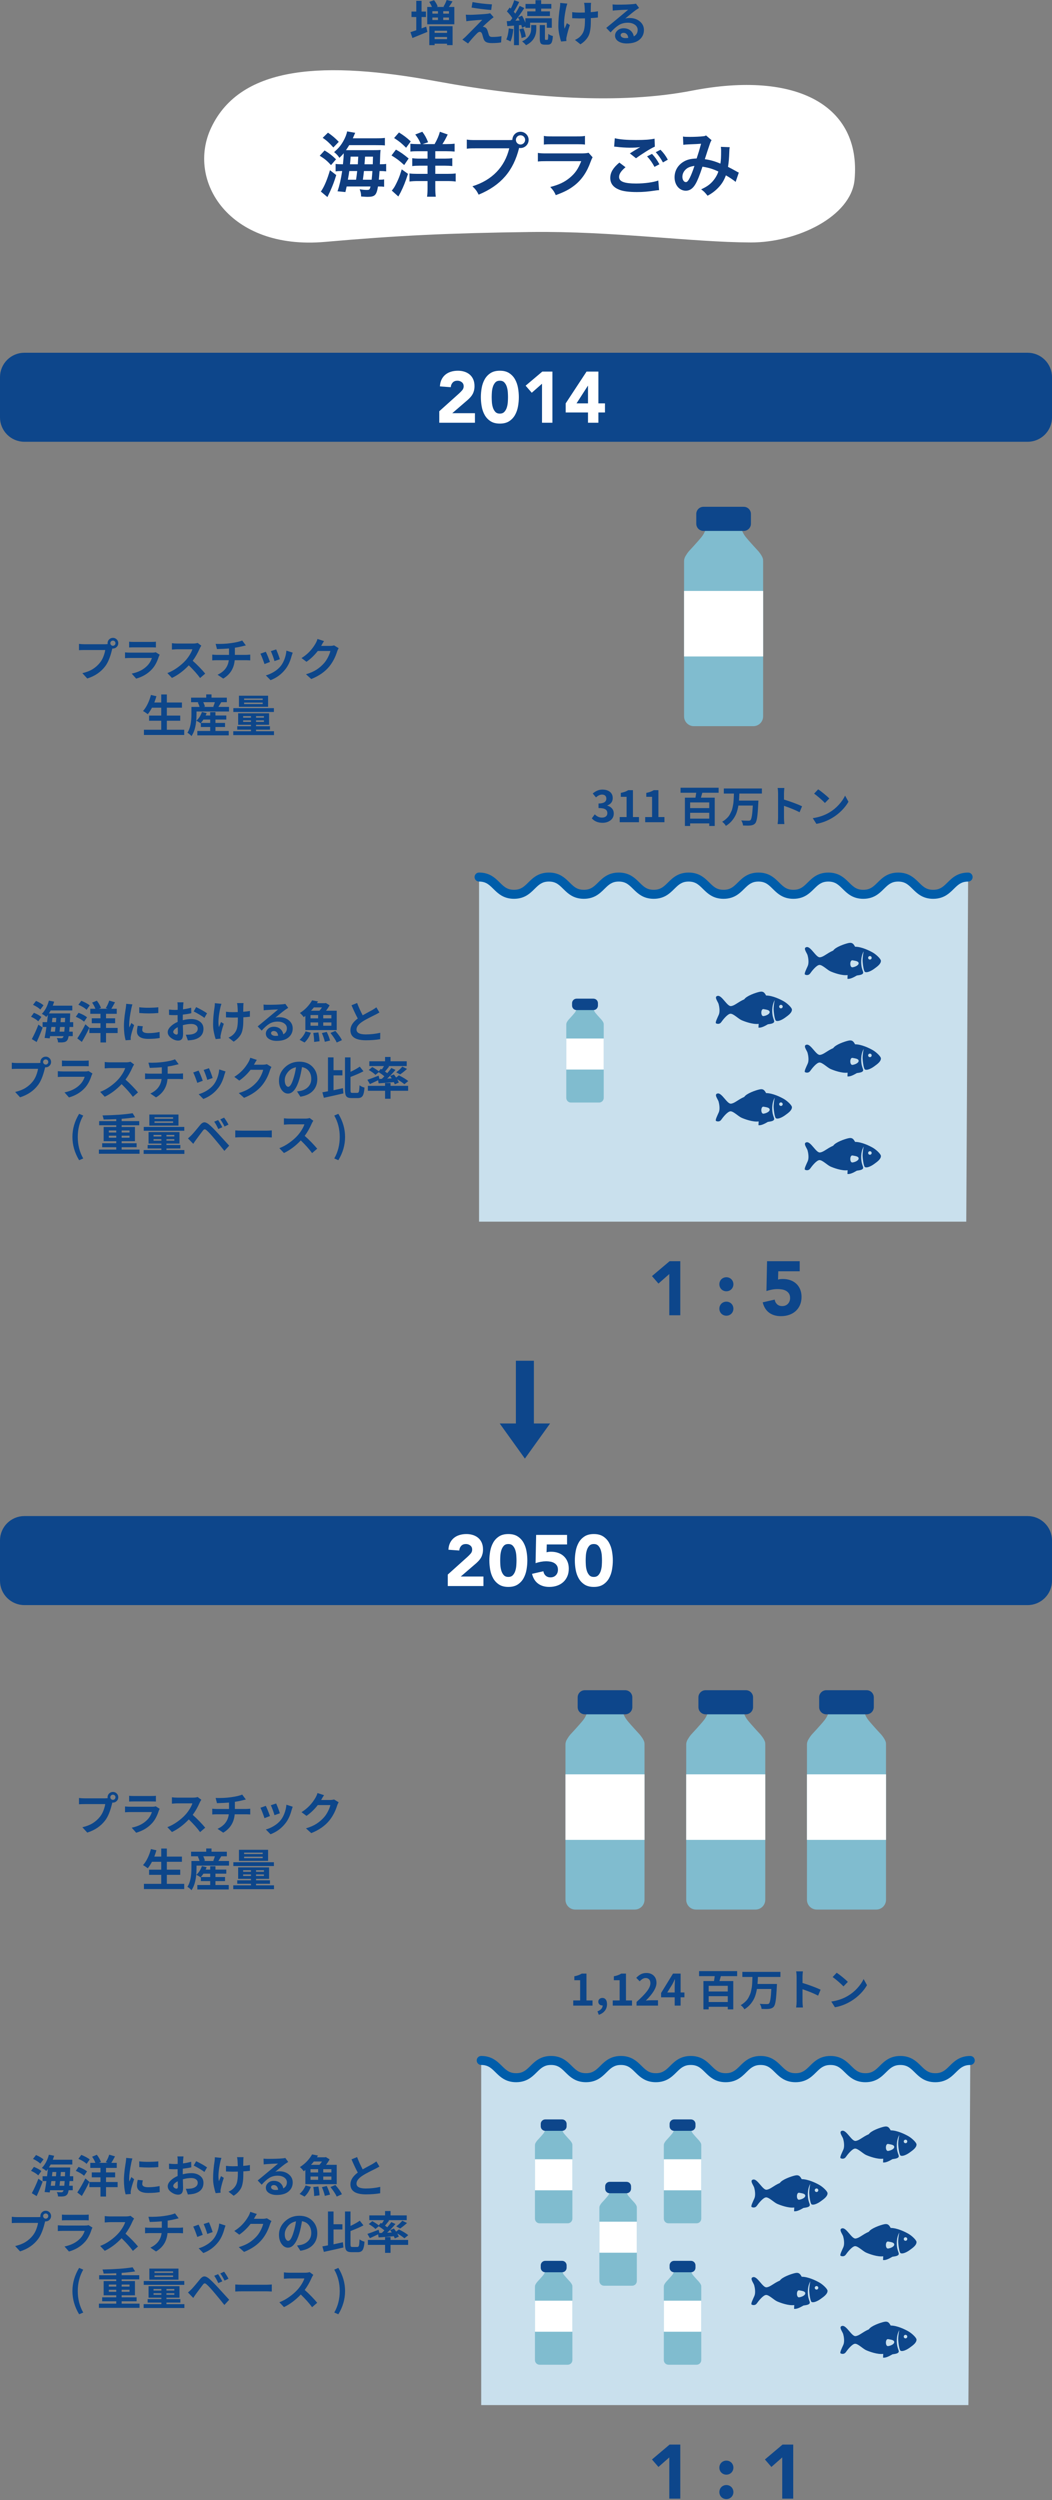 <?xml version="1.0" encoding="UTF-8"?>
<svg id="_レイヤー_1" data-name="レイヤー_1" xmlns="http://www.w3.org/2000/svg" version="1.1" viewBox="0 0 820 1948">
  <rect x="0" y="0" width="820" height="1948" fill="#808080" stroke="none"/>
  <!-- Generator: Adobe Illustrator 29.3.1, SVG Export Plug-In . SVG Version: 2.1.0 Build 151)  -->
  <defs>
    <style>
      .st0 {
        fill: #c9e0ed;
      }

      .st1 {
        fill: #0d468a;
      }

      .st2 {
        fill: #fff;
      }

      .st3 {
        fill: #0d468b;
      }

      .st4 {
        fill: #80bccf;
      }

      .st5 {
        fill: #005daa;
      }

      .st6 {
        fill: #0f3d80;
      }
    </style>
  </defs>
  <path class="st2" d="M666.114,139.929c5.187-57.389-44.716-85.226-126.763-69.285-55.677,10.817-125.783,6.158-199.69-7.405-85.677-15.722-151.788-13.001-175.067,36.306-19.419,41.13,13.767,95.534,88.672,88.938,56.393-4.964,96.445-6.881,160.475-7.712,64.03-.831,125.014,7.981,171.383,8.155,36.274.137,78.391-20.24,80.99-48.997"/>
  <path class="st1" d="M492.866,3.262c-2.786.245-6.781.367-11.986.367-1.1,0-2.236-.061-3.409-.183l.147,4.839c.928-.148,1.943-.244,3.042-.294,3.176-.244,6.17-.391,8.98-.441-.733.636-2.163,1.833-4.288,3.593-2.126,1.758-3.287,2.724-3.482,2.895-.538.44-1.974,1.631-4.307,3.574-2.334,1.944-4.001,3.318-5.003,4.123l3.372,3.519c2.248-2.541,4.38-4.436,6.396-5.681,2.016-1.246,4.355-1.87,7.019-1.87,2.199,0,4.032.519,5.498,1.558,1.466,1.038,2.199,2.376,2.199,4.013,0,2.297-1.014,3.995-3.042,5.095-.293-1.832-1.136-3.348-2.529-4.545-1.393-1.197-3.189-1.797-5.388-1.797-1.931,0-3.525.575-4.783,1.723-1.259,1.15-1.888,2.492-1.888,4.031,0,1.833.855,3.306,2.566,4.418,1.71,1.112,3.873,1.668,6.488,1.668,4.325,0,7.648-.978,9.97-2.933,2.321-1.954,3.482-4.472,3.482-7.55,0-2.686-1.063-4.917-3.189-6.688-2.126-1.772-4.765-2.658-7.917-2.658-1.295,0-2.456.135-3.482.403.293-.22,1.124-.899,2.492-2.034,1.368-1.136,2.517-2.071,3.445-2.803.928-.734,1.686-1.306,2.272-1.723,1.588-1.027,2.456-1.588,2.602-1.686l-2.419-3.336c-.733.197-1.686.331-2.859.403ZM484.838,29.029c-.709-.44-1.063-1.001-1.063-1.686,0-.488.214-.904.641-1.246.427-.342.983-.512,1.668-.512,1.002,0,1.826.353,2.474,1.062.647.709,1.032,1.674,1.155,2.897-.88.098-1.601.145-2.163.145-1.1,0-2.004-.219-2.712-.66ZM460.464,9.494c0-2.053.024-3.641.073-4.765.049-1.319.11-2.163.183-2.529h-5.461c.171.562.305,1.418.403,2.566.122,1.637.195,3.299.22,4.984-1.906.049-3.311.073-4.215.073-2.029,0-3.91-.122-5.645-.366v4.728c3.054.123,4.972.184,5.755.184.928,0,2.321-.024,4.178-.074v1.356c0,3.275-.238,5.827-.715,7.661s-1.399,3.458-2.767,4.875c-1.051,1.148-2.492,2.125-4.325,2.932l4.288,3.409c1.466-.929,2.694-1.919,3.684-2.969.99-1.05,1.778-2.095,2.364-3.134.586-1.038,1.032-2.278,1.338-3.72.305-1.441.501-2.816.586-4.123.085-1.306.128-2.95.128-4.93v-1.539c1.857-.098,3.689-.258,5.498-.477l.037-4.838c-1.686.318-3.555.55-5.608.696ZM436.456,5.499c-.831,5.229-1.246,10.177-1.246,14.844,0,2.078.232,4.239.696,6.488.464,2.248.953,4.092,1.466,5.534l4.142-.403-.11-1.54c0-.561.085-1.16.257-1.795.61-2.908,1.454-5.939,2.529-9.09l-2.346-1.468c-.22.515-.538,1.29-.953,2.327-.416,1.039-.684,1.694-.806,1.962-.782-3.689-.367-9.201,1.246-16.531.073-.391.367-1.393.88-3.006l-5.535-.55c0,1.295-.073,2.371-.22,3.226ZM424.855,30.863c-.061-.122-.092-.441-.092-.953v-10.372h-4.032v10.372c0,1.906.257,3.201.77,3.886.513.684,1.551,1.026,3.116,1.026h2.382c1.319,0,2.266-.471,2.841-1.412.574-.941.947-2.718,1.118-5.333-1.564-.39-2.762-.953-3.592-1.686-.025,1.026-.049,1.846-.073,2.457-.025.61-.073,1.08-.147,1.411-.073.329-.147.544-.22.641-.073.099-.183.147-.33.147h-1.283c-.245,0-.397-.06-.458-.183ZM406.987,32.255c1.466,1.197,2.48,2.187,3.042,2.969,5.327-2.615,7.99-6.842,7.99-12.681v-3.006h-3.995v2.931c0,4.302-2.346,7.564-7.037,9.787ZM406.547,29.653l3.299-1.1c-.269-2.15-.904-4.348-1.906-6.597l-3.116.917c.928,2.346,1.503,4.606,1.723,6.78ZM406.914,21.699l2.602-1.172v1.1h3.702v-3.959h13.012v3.959h3.885v-7.405h-20.599v3.519c-.709-1.954-1.576-3.799-2.602-5.535l-3.152,1.32c.513.905.916,1.711,1.21,2.42l-3.262.183c2.028-2.566,4.349-5.851,6.964-9.86l-3.629-1.686c-.953,1.979-2.077,3.995-3.372,6.049-.416-.563-.819-1.052-1.21-1.468,1.075-1.613,2.492-4.153,4.252-7.623l-3.885-1.356c-.66,2.175-1.552,4.338-2.676,6.488-.391-.343-.684-.611-.88-.808l-2.163,3.006c1.735,1.785,3.152,3.544,4.252,5.279-.44.635-1.002,1.369-1.686,2.199l-2.676.147.44,3.885,5.205-.44v15.249h3.849v-15.542l1.869-.147c.342,1.271.525,2.004.55,2.199ZM394.635,30.79c1.393.488,2.48,1.013,3.262,1.576,1.124-2.565,1.869-5.791,2.236-9.677l-3.555-.586c-.367,3.935-1.014,6.83-1.943,8.687ZM410.982,8.87v3.629h17.667v-3.629h-6.818v-2.162h7.917v-3.629h-7.917V.148h-4.435v2.932h-7.77v3.629h7.77v2.162h-6.414ZM379.937,10.74c-1.393.172-3.69.349-6.891.532-3.201.183-5.339.275-6.414.275-1.491,0-2.676-.037-3.555-.11l.44,5.132c1.124-.197,2.199-.342,3.225-.441,4.716-.416,7.771-.647,9.163-.696-1.002,1.052-2.407,2.499-4.215,4.344-1.809,1.846-3.629,3.691-5.461,5.534-1.833,1.846-2.908,2.927-3.225,3.244-.758.733-1.625,1.491-2.602,2.273l4.435,3.078c2.248-2.859,4.472-5.388,6.671-7.587.953-1.002,1.747-1.503,2.382-1.503.904,0,1.563.611,1.979,1.832.488,1.857.855,3.103,1.1,3.738.44,1.197,1.155,2.029,2.144,2.493.99.463,2.388.696,4.197.696,3.054,0,5.485-.172,7.294-.513l.293-4.874c-2.126.416-4.558.622-7.294.622-1.417,0-2.285-.574-2.602-1.723-.123-.341-.299-.921-.531-1.74-.233-.819-.397-1.362-.495-1.631-.513-1.393-1.271-2.237-2.273-2.529-.391-.197-.856-.293-1.393-.293,1.1-1.173,3.115-3.043,6.048-5.608,1.539-1.198,2.346-1.821,2.419-1.87l-2.749-3.116c-.538.195-1.234.343-2.089.44ZM382.869,7.808l.586-4.398c-5.523-.318-10.569-.917-15.138-1.797l-.733,4.288c5.034.831,10.128,1.468,15.284,1.907ZM352.74,1.101l-4.582-1.101c-.66,1.882-1.491,3.605-2.492,5.168l.843.257h-6.268l.916-.329c-.538-1.588-1.479-3.237-2.822-4.948l-3.775,1.319c.855,1.296,1.563,2.616,2.126,3.959h-3.665v13.489h21.112V5.425h-4.252c.66-.879,1.613-2.322,2.859-4.324ZM341.378,10.631h-4.362v-1.907h4.362v1.907ZM341.378,13.673v1.942h-4.362v-1.942h4.362ZM345.483,15.615v-1.942h4.472v1.942h-4.472ZM345.483,10.631v-1.907h4.472v1.907h-4.472ZM338.775,35.188v-1.137h9.676v1.101h4.325v-14.736h-18.143v14.773h4.142ZM338.775,28.81h9.676v1.723h-9.676v-1.723ZM348.452,25.622h-9.676v-1.686h9.676v1.686ZM332.031,13.27v-4.252h-3.445V.624h-4.105v8.394h-3.739v4.252h3.739v10.299c-2.492.855-4.008,1.356-4.545,1.502l1.539,4.546c1.32-.537,3.414-1.393,6.286-2.566,2.871-1.172,4.661-1.905,5.37-2.199l-.916-4.069c-.416.148-1.026.374-1.833.678-.806.306-1.405.532-1.796.678v-8.869h3.445Z"/>
  <path class="st6" d="M541.303,129.262c-1.154,3.572-2.474,6.98-3.573,9.179-1.264,2.474-2.089,3.463-3.133,3.463-1.484,0-2.693-1.815-2.693-4.068,0-1.925.715-3.794,2.089-5.277,1.704-1.869,3.628-2.749,7.311-3.298ZM532.618,112.826c1.099-.166,2.089-.22,4.343-.331,5.387-.22,6.706-.275,9.509-.494-1.374,5.057-2.034,7.146-3.463,11.488-4.617.166-7.531.88-10.389,2.64-4.342,2.692-6.816,6.98-6.816,12.037,0,5.992,3.738,10.445,8.795,10.445,3.023,0,5.497-1.704,7.531-5.223,1.594-2.748,3.023-6.266,5.442-13.522,5.222.879,8.465,1.924,12.368,3.793-.879,2.803-2.693,5.772-4.892,8.135-2.254,2.364-4.397,3.793-8.52,5.772,2.144,1.539,2.693,2.089,5.002,4.947,3.133-1.649,5.882-3.683,8.3-6.211,2.803-2.914,4.452-5.607,5.992-9.673,2.803,1.593,5.992,3.737,7.586,5.11l2.474-7.256c-.825-.384-1.044-.44-2.529-1.318-1.704-.991-4.123-2.255-5.882-3.134.55-3.518.825-6.817.989-11.653.055-2.088.11-2.529.33-3.683l-6.926-.275c.165,1.1.22,1.704.22,2.914,0,5.112-.11,7.366-.55,10.17-4.178-1.815-7.861-2.86-12.148-3.463.495-1.705,3.848-11.819,4.123-12.479.385-1.044.66-1.648,1.154-2.308l-4.342-3.738c-.715.44-1.099.551-2.199.66-2.034.275-6.926.494-10.224.494-2.913,0-4.288-.055-5.552-.274l.275,6.432ZM504.38,121.84c2.419,2.64,3.958,4.838,5.772,8.191l3.848-2.033c-1.869-3.409-3.353-5.498-5.772-8.081l-3.848,1.923ZM520.541,124.424c-1.704-3.133-3.243-5.222-5.717-7.75l-3.683,1.923c2.144,2.365,3.958,4.948,5.607,7.972l3.793-2.145ZM482.777,126.677c-4.947,4.123-7.091,7.75-7.091,11.983,0,4.288,2.309,7.312,7.036,9.18,2.913,1.21,7.751,1.814,13.742,1.814,4.727,0,8.245-.275,14.842-1.264,1.264-.165,1.429-.165,2.419-.22l-.605-7.53c-3.518,1.374-10.719,2.364-17.26,2.364-9.29,0-13.302-1.54-13.302-5.113,0-2.364,1.539-4.672,5.002-7.585l-4.782-3.629ZM478.71,114.255c.385,0,.66.055.77.055.22,0,.605.055,1.264.11,2.693.384,7.256.659,10.059.659,3.463,0,5.827-.109,8.245-.44-.715.44-.77.44-1.209.66-.715.44-.88.55-1.429.879-1.374.77-1.979,1.155-5.442,3.353l4.782,3.794c4.617-3.409,11.378-7.641,14.677-9.07l-.22-6.212c-3.628.77-7.531,1.045-14.512,1.045-7.366,0-12.258-.385-16.491-1.374l-.495,6.542ZM458.772,119.037c-1.704.385-2.803.494-6.211.494h-26.165c-3.848,0-5.057-.055-7.146-.384v6.705c1.979-.219,3.353-.275,7.036-.275h26.77c-2.419,6.101-4.782,9.455-8.85,12.863-4.233,3.518-8.575,5.551-15.281,7.255,2.419,2.694,3.078,3.629,4.288,6.377,6.926-2.583,10.499-4.452,14.402-7.475,5.717-4.397,9.894-10.499,12.753-18.58.66-1.703.989-2.473,1.539-3.462l-3.133-3.518ZM423.922,112.66c1.704-.219,2.748-.274,6.321-.274h19.404c3.573,0,4.617.055,6.321.274v-6.761c-1.814.331-2.968.385-6.431.385h-19.184c-3.463,0-4.617-.055-6.431-.385v6.761ZM405.688,105.405c2.034,0,3.628,1.594,3.628,3.572s-1.594,3.628-3.628,3.628c-1.979,0-3.573-1.648-3.573-3.628s1.594-3.572,3.573-3.572ZM370.893,109.142c-3.738,0-5.057-.055-7.036-.385v7.147c1.814-.275,2.858-.331,6.926-.331h26.165c-3.518,14.622-13.467,24.846-28.694,29.574,2.474,2.418,3.408,3.683,4.837,6.541,17.37-7.255,27.1-18.469,31.552-36.444.385.055.715.11,1.044.11,3.518,0,6.376-2.859,6.376-6.377,0-3.463-2.858-6.321-6.376-6.321s-6.266,2.803-6.321,6.377c-.934.055-1.594.109-3.243.109h-25.231ZM313.136,131.955c-1.154,3.738-1.759,5.551-2.693,7.695-.934,2.199-2.529,5.388-3.298,6.542q-1.044,1.539-1.759,2.308l5.112,4.617c1.044-1.923,1.649-3.023,1.759-3.189,2.364-4.781,3.573-7.805,5.772-14.456l-4.892-3.518ZM305.166,121.125c4.288,2.64,5.882,3.848,9.894,7.477l3.463-5.113c-4.233-3.462-5.992-4.727-9.894-6.925l-3.463,4.561ZM307.2,107.549c4.397,2.914,5.497,3.793,9.345,7.586l3.628-4.948c-3.298-3.022-5.332-4.562-9.18-6.979l-3.793,4.341ZM333.255,117.827v5.773h-5.882c-2.693,0-4.452-.111-6.047-.331v6.157c1.649-.22,3.353-.331,6.047-.331h5.882v6.377h-7.696c-2.858,0-4.782-.11-6.376-.331v6.321c1.979-.274,4.013-.384,6.376-.384h7.696v5.607c0,2.639-.11,4.672-.385,6.596h6.816c-.275-1.98-.385-3.793-.385-6.596v-5.607h9.29c2.693,0,4.892.11,6.596.384v-6.321c-1.484.22-3.793.331-6.651.331h-9.235v-6.377h7.201c2.474,0,4.343.11,6.047.331v-6.157c-1.539.219-3.518.331-6.047.331h-7.201v-5.773h8.74c2.529,0,4.837.11,6.321.275v-6.157c-1.649.22-3.738.329-6.156.329h-3.353c1.539-2.363,2.474-4.012,4.123-7.475l-6.102-2.143c-.88,3.298-2.089,6.046-4.123,9.619h-9.345l4.288-1.429c-1.539-3.793-2.419-5.332-4.507-8.19l-5.497,2.143c1.979,2.529,3.353,4.892,4.288,7.475h-2.584c-2.089,0-3.958-.109-5.497-.274v6.101c1.759-.22,3.408-.275,6.156-.275h7.201ZM257.194,132.614c-1.869,6.432-3.958,11.653-6.102,15.117-.385.714-.715,1.154-1.044,1.484l5.167,4.344,2.144-4.507c2.144-4.838,3.188-7.587,4.727-12.643l-4.892-3.794ZM249.224,121.345c4.013,2.529,5.772,4.012,8.795,7.311l3.903-4.507c-2.913-2.912-5.057-4.562-8.905-6.926l-3.793,4.122ZM251.532,107.383c3.133,2.146,5.222,4.014,8.3,7.532l4.233-4.398c-2.748-2.858-5.002-4.782-8.41-7.146l-4.123,4.012ZM284.129,127.997q.11-1.539.44-5.937h6.156q-.055,2.583-.165,5.937h-6.431ZM272.805,127.997c.275-2.529.33-3.189.495-5.937h5.937q-.22,4.178-.33,5.937h-6.102ZM282.864,140.035c.33-2.418.605-4.672.825-6.761h6.596c-.165,2.254-.33,4.288-.605,6.761h-6.816ZM271.156,140.035c.715-3.847.77-4.397,1.099-6.761h6.156c-.385,3.518-.495,4.232-.88,6.761h-6.376ZM275.004,107.768q.66-1.429,1.869-4.287l-6.321-1.1c-.33,2.143-1.484,5.058-3.078,7.805-1.869,3.244-3.518,5.223-7.036,8.356,1.759,1.374,3.023,2.694,4.123,4.453,1.704-1.649,2.254-2.254,3.353-3.572,0,2.198-.165,4.452-.605,8.575h-.605c-2.364,0-3.573-.056-5.112-.276v5.827c1.539-.22,2.529-.275,4.288-.275h.825c-.934,6.267-2.089,11.324-3.628,15.777l6.156.604c.495-2.033.605-2.584.989-4.343h18.579c-.605,2.473-.88,2.693-2.913,2.693-1.594,0-3.463-.165-5.552-.55.825,2.034,1.099,3.299,1.154,5.661,3.408.22,4.068.275,4.947.275,5.772,0,7.036-1.263,8.19-8.08h.605c1.869,0,2.858.055,4.178.22v-5.773c-1.154.22-1.924.275-4.123.275.22-2.143.33-3.903.55-6.761h.55c1.649,0,2.913.055,4.617.275v-5.827c-1.484.22-2.199.276-4.892.276.165-5.003.275-7.696.275-8.081.11-1.649.165-2.309.275-3.078-1.484.11-3.133.166-5.772.166h-21.218c.934-1.32,1.594-2.42,2.529-3.903h20.613c3.958,0,5.717.055,7.201.219v-5.881c-2.089.274-3.738.328-7.915.328h-17.095Z"/>
  <path class="st3" d="M800.99,344.228H19.01c-10.499,0-19.01-8.51-19.01-19.01v-31.351c0-10.5,8.512-19.01,19.01-19.01h781.979c10.499,0,19.01,8.509,19.01,19.01v31.351c0,10.499-8.512,19.01-19.01,19.01"/>
  <path class="st2" d="M458.33,314.308h-8.948l8.836-13.732h.113v13.732ZM458.33,329.39h8.104v-7.991h5.121v-7.09h-5.121v-24.762h-9.229l-16.264,24.762v7.09h17.39v7.991ZM422.482,329.39h8.104v-39.843h-7.879l-13,10.974,4.784,5.514,7.991-7.035v30.39ZM383.397,305.697c.093-1.463.346-2.87.76-4.22.412-1.352,1.041-2.496,1.885-3.434.844-.937,2.035-1.406,3.574-1.406,1.5,0,2.682.469,3.545,1.406.863.938,1.5,2.082,1.913,3.434.412,1.349.666,2.757.76,4.22.093,1.463.141,2.721.141,3.771s-.047,2.307-.141,3.77c-.094,1.463-.347,2.87-.76,4.221-.413,1.351-1.051,2.496-1.913,3.433-.864.938-2.045,1.407-3.545,1.407-1.539,0-2.729-.469-3.574-1.407-.844-.937-1.473-2.082-1.885-3.433-.413-1.351-.667-2.758-.76-4.221-.094-1.463-.141-2.721-.141-3.77s.047-2.308.141-3.771ZM375.462,316.672c.431,2.439,1.2,4.653,2.307,6.639,1.106,1.99,2.617,3.611,4.53,4.869,1.913,1.256,4.352,1.886,7.316,1.886s5.403-.629,7.316-1.886c1.913-1.257,3.423-2.878,4.53-4.869,1.106-1.987,1.876-4.201,2.307-6.639.431-2.44.647-4.841.647-7.204s-.216-4.765-.647-7.204c-.432-2.438-1.201-4.652-2.307-6.641-1.107-1.989-2.617-3.611-4.53-4.867-1.913-1.257-4.353-1.886-7.316-1.886s-5.403.628-7.316,1.886c-1.913,1.256-3.424,2.878-4.53,4.867-1.107,1.989-1.876,4.203-2.307,6.641-.432,2.439-.647,4.84-.647,7.204s.215,4.764.647,7.204ZM342.399,329.39h27.801v-7.429h-17.671l12.1-10.411c.75-.676,1.444-1.369,2.082-2.082.637-.712,1.191-1.493,1.66-2.335.469-.845.835-1.782,1.097-2.814.262-1.033.394-2.187.394-3.462,0-1.988-.329-3.733-.985-5.233-.657-1.501-1.567-2.748-2.729-3.742-1.163-.995-2.532-1.746-4.108-2.253-1.576-.505-3.264-.759-5.065-.759-1.951,0-3.762.253-5.431.759-1.67.507-3.123,1.267-4.361,2.28-1.238,1.013-2.233,2.279-2.983,3.799-.751,1.519-1.182,3.311-1.294,5.375l8.442.619c.113-1.427.609-2.626,1.491-3.602.881-.976,2.11-1.463,3.686-1.463,1.313,0,2.457.385,3.433,1.153.975.769,1.463,1.83,1.463,3.179,0,1.202-.394,2.251-1.182,3.152-.788.901-1.576,1.707-2.364,2.42l-15.476,13.901v8.948Z"/>
  <path class="st3" d="M800.99,1250.687H19.01c-10.499,0-19.01-8.511-19.01-19.011v-31.354c0-10.498,8.512-19.01,19.01-19.01h781.979c10.499,0,19.01,8.511,19.01,19.01v31.354c0,10.499-8.512,19.011-19.01,19.011"/>
  <path class="st2" d="M456.655,1212.154c.093-1.463.346-2.87.76-4.22.412-1.352,1.041-2.496,1.885-3.434.844-.937,2.035-1.406,3.574-1.406,1.5,0,2.682.469,3.545,1.406.863.938,1.5,2.082,1.913,3.434.412,1.349.666,2.757.76,4.22.093,1.463.141,2.721.141,3.771s-.047,2.307-.141,3.77c-.094,1.463-.347,2.87-.76,4.221-.413,1.351-1.051,2.496-1.913,3.433-.864.938-2.045,1.407-3.545,1.407-1.539,0-2.729-.469-3.574-1.407-.844-.937-1.473-2.082-1.885-3.433-.413-1.351-.667-2.758-.76-4.221-.094-1.463-.141-2.721-.141-3.77s.047-2.308.141-3.771ZM448.72,1223.13c.431,2.439,1.2,4.653,2.307,6.639,1.106,1.99,2.617,3.612,4.53,4.869s4.352,1.886,7.316,1.886,5.403-.629,7.316-1.886c1.913-1.256,3.423-2.878,4.53-4.869,1.106-1.987,1.876-4.201,2.307-6.639.431-2.44.647-4.841.647-7.204s-.216-4.765-.647-7.204c-.432-2.438-1.201-4.652-2.307-6.641-1.107-1.989-2.617-3.611-4.53-4.867-1.913-1.257-4.353-1.886-7.316-1.886s-5.403.628-7.316,1.886c-1.913,1.256-3.424,2.878-4.53,4.867-1.107,1.989-1.876,4.203-2.307,6.641-.432,2.439-.647,4.84-.647,7.204s.215,4.764.647,7.204ZM441.995,1196.004h-24.087l-.45,22.004c1.313-.45,2.673-.807,4.08-1.07,1.407-.261,2.804-.393,4.193-.393,1.088,0,2.175.094,3.264.282,1.088.187,2.073.534,2.955,1.04.881.505,1.594,1.181,2.139,2.026.543.843.816,1.922.816,3.236,0,1.725-.535,3.151-1.604,4.277-1.069,1.126-2.504,1.688-4.305,1.688-1.463,0-2.683-.441-3.658-1.322-.976-.881-1.576-2.036-1.801-3.461l-8.836,2.025c.863,3.415,2.457,5.966,4.784,7.654,2.326,1.688,5.214,2.533,8.667,2.533,2.175,0,4.193-.319,6.05-.958,1.857-.637,3.461-1.566,4.812-2.785s2.41-2.71,3.18-4.474c.769-1.763,1.154-3.77,1.154-6.021,0-2.026-.338-3.854-1.013-5.486-.675-1.632-1.623-3.019-2.842-4.164-1.22-1.145-2.673-2.017-4.361-2.617-1.688-.6-3.546-.901-5.571-.901-1.501,0-2.683.15-3.545.451l.169-6.135h15.814v-7.428ZM390.023,1212.154c.093-1.463.346-2.87.76-4.22.412-1.352,1.041-2.496,1.885-3.434.844-.937,2.035-1.406,3.574-1.406,1.5,0,2.682.469,3.545,1.406.863.938,1.5,2.082,1.913,3.434.412,1.349.666,2.757.76,4.22.093,1.463.141,2.721.141,3.771s-.047,2.307-.141,3.77c-.094,1.463-.347,2.87-.76,4.221-.413,1.351-1.051,2.496-1.913,3.433-.864.938-2.045,1.407-3.545,1.407-1.539,0-2.729-.469-3.574-1.407-.844-.937-1.473-2.082-1.885-3.433-.413-1.351-.667-2.758-.76-4.221-.094-1.463-.141-2.721-.141-3.77s.047-2.308.141-3.771ZM382.088,1223.13c.431,2.439,1.2,4.653,2.307,6.639,1.106,1.99,2.617,3.612,4.53,4.869,1.913,1.256,4.352,1.886,7.316,1.886s5.403-.629,7.316-1.886,3.423-2.878,4.53-4.869c1.106-1.987,1.876-4.201,2.307-6.639.431-2.44.647-4.841.647-7.204s-.216-4.765-.647-7.204c-.432-2.438-1.201-4.652-2.307-6.641-1.107-1.989-2.617-3.611-4.53-4.867-1.913-1.257-4.353-1.886-7.316-1.886s-5.403.628-7.316,1.886c-1.913,1.256-3.424,2.878-4.53,4.867-1.107,1.989-1.876,4.203-2.307,6.641-.432,2.439-.647,4.84-.647,7.204s.215,4.764.647,7.204ZM349.025,1235.847h27.801v-7.429h-17.671l12.1-10.411c.75-.676,1.444-1.369,2.082-2.082.637-.712,1.191-1.493,1.66-2.335.469-.845.835-1.782,1.097-2.814.262-1.033.394-2.186.394-3.462,0-1.987-.329-3.733-.985-5.233-.657-1.501-1.567-2.748-2.729-3.742-1.163-.995-2.532-1.746-4.108-2.253-1.576-.505-3.264-.759-5.065-.759-1.951,0-3.762.253-5.431.759-1.67.507-3.123,1.267-4.361,2.28-1.238,1.013-2.233,2.28-2.983,3.799-.751,1.52-1.182,3.311-1.294,5.375l8.442.619c.113-1.426.609-2.626,1.491-3.602.881-.976,2.11-1.463,3.686-1.463,1.313,0,2.457.385,3.433,1.153.975.769,1.463,1.83,1.463,3.181,0,1.201-.394,2.25-1.182,3.151s-1.576,1.707-2.364,2.42l-15.476,13.901v8.948Z"/>
  <path class="st3" d="M623.351,982.724h-25.458l-.476,23.258c1.388-.476,2.825-.853,4.312-1.13s2.964-.417,4.431-.417c1.15,0,2.299.1,3.45.299,1.15.198,2.191.565,3.123,1.1.931.536,1.685,1.25,2.26,2.141.574.892.862,2.032.862,3.42,0,1.824-.565,3.331-1.695,4.52-1.13,1.19-2.647,1.786-4.55,1.786-1.547,0-2.836-.466-3.866-1.398-1.032-.931-1.665-2.15-1.903-3.659l-9.339,2.142c.912,3.609,2.597,6.305,5.056,8.089,2.458,1.786,5.511,2.677,9.16,2.677,2.299,0,4.431-.337,6.394-1.012,1.963-.674,3.658-1.655,5.086-2.943,1.428-1.289,2.548-2.865,3.361-4.73.812-1.862,1.219-3.985,1.219-6.365,0-2.141-.357-4.073-1.071-5.799s-1.716-3.191-3.004-4.402c-1.289-1.21-2.825-2.132-4.61-2.766s-3.747-.951-5.889-.951c-1.587,0-2.836.158-3.747.475l.178-6.484h16.714v-7.851ZM561.132,1002.829c.277.675.664,1.26,1.16,1.755.495.496,1.08.884,1.755,1.161.674.277,1.388.416,2.141.416s1.467-.139,2.141-.416c.674-.277,1.258-.665,1.755-1.161.495-.495.882-1.08,1.16-1.755.277-.672.416-1.387.416-2.141s-.139-1.466-.416-2.141c-.278-.674-.665-1.257-1.16-1.754-.496-.496-1.081-.883-1.755-1.16-.675-.278-1.389-.417-2.141-.417s-1.468.139-2.141.417c-.675.277-1.259.663-1.755,1.16-.496.496-.883,1.08-1.16,1.754-.278.675-.416,1.389-.416,2.141s.139,1.469.416,2.141ZM561.132,1021.863c.277.676.664,1.26,1.16,1.755.495.496,1.08.883,1.755,1.16.674.277,1.388.417,2.141.417s1.467-.14,2.141-.417c.674-.277,1.258-.663,1.755-1.16.495-.495.882-1.079,1.16-1.755.277-.674.416-1.387.416-2.14s-.139-1.468-.416-2.141c-.278-.675-.665-1.26-1.16-1.756-.496-.495-1.081-.881-1.755-1.16-.675-.277-1.389-.417-2.141-.417s-1.468.14-2.141.417c-.675.278-1.259.665-1.755,1.16-.496.496-.883,1.081-1.16,1.756-.278.674-.416,1.387-.416,2.141s.139,1.466.416,2.14ZM521.696,1024.838h8.565v-42.114h-8.328l-13.74,11.599,5.056,5.83,8.446-7.436v32.121Z"/>
  <path class="st3" d="M609.729,1946.926h8.566v-42.113h-8.328l-13.74,11.599,5.056,5.83,8.446-7.436v32.12ZM561.132,1924.918c.277.675.664,1.26,1.16,1.755.495.496,1.08.884,1.755,1.161.674.277,1.388.416,2.141.416s1.467-.139,2.141-.416c.674-.277,1.258-.665,1.755-1.161.495-.495.882-1.08,1.16-1.755.277-.674.416-1.387.416-2.141s-.139-1.466-.416-2.141c-.278-.674-.665-1.257-1.16-1.754-.496-.496-1.081-.883-1.755-1.16-.675-.278-1.389-.417-2.141-.417s-1.468.139-2.141.417c-.675.277-1.259.663-1.755,1.16-.496.496-.883,1.08-1.16,1.754-.278.675-.416,1.389-.416,2.141s.139,1.468.416,2.141ZM561.132,1943.953c.277.676.664,1.26,1.16,1.755.495.496,1.08.883,1.755,1.16.674.277,1.388.417,2.141.417s1.467-.14,2.141-.417c.674-.277,1.258-.663,1.755-1.16.495-.495.882-1.079,1.16-1.755.277-.674.416-1.387.416-2.14s-.139-1.468-.416-2.142c-.278-.674-.665-1.259-1.16-1.755-.496-.495-1.081-.881-1.755-1.16-.675-.277-1.389-.417-2.141-.417s-1.468.14-2.141.417c-.675.278-1.259.665-1.755,1.16-.496.496-.883,1.081-1.16,1.755-.278.675-.416,1.388-.416,2.142s.139,1.466.416,2.14ZM521.696,1946.926h8.565v-42.113h-8.328l-13.74,11.599,5.056,5.83,8.446-7.436v32.12Z"/>
  <path class="st4" d="M594.793,436.867c.187-1.432-.685-3.768-3.661-7.371,0,0-7.03-7.515-10.043-11.314-2.494-3.143-3.507-6.953-3.743-8.409l-13.313.21-.014.052-13.26-.262c-.236,1.456-1.246,5.266-3.74,8.409-3.016,3.799-10.045,11.314-10.045,11.314-1.078,1.303-1.802,2.391-2.38,3.382-.164.233-.29.483-.425.734-.063.12-.15.259-.206.375-.178.379-.318.777-.432,1.186-.044.15-.112.314-.14.451-.115.525-.18,1.064-.18,1.62v120.95c0,4.214,3.418,7.631,7.633,7.631h46.355c4.215,0,7.633-3.417,7.633-7.631v-120.95c0-.127-.03-.248-.037-.376"/>
  <rect class="st2" x="533.209" y="460.456" width="61.622" height="51.062"/>
  <path class="st3" d="M579.732,413.687h-31.424c-3.083,0-5.585-2.499-5.585-5.584v-7.622c0-3.083,2.501-5.584,5.585-5.584h31.424c3.083,0,5.585,2.501,5.585,5.584v7.622c0,3.085-2.501,5.584-5.585,5.584"/>
  <path class="st4" d="M502.343,1358.97c.187-1.432-.685-3.768-3.661-7.371,0,0-7.03-7.515-10.043-11.314-2.494-3.143-3.507-6.953-3.743-8.409l-13.313.21-.014.055-13.26-.265c-.236,1.456-1.246,5.266-3.74,8.409-3.016,3.799-10.045,11.314-10.045,11.314-1.078,1.303-1.802,2.391-2.38,3.384-.164.231-.29.48-.426.732-.063.12-.15.259-.206.375-.178.379-.318.777-.432,1.186-.044.15-.112.314-.14.451-.115.525-.18,1.064-.18,1.62v120.95c0,4.214,3.418,7.631,7.633,7.631h46.355c4.215,0,7.633-3.417,7.633-7.631v-120.95c0-.127-.03-.248-.037-.376"/>
  <rect class="st2" x="440.76" y="1382.563" width="61.622" height="51.059"/>
  <path class="st3" d="M487.282,1335.791h-31.424c-3.083,0-5.585-2.499-5.585-5.584v-7.622c0-3.083,2.501-5.584,5.585-5.584h31.424c3.083,0,5.585,2.501,5.585,5.584v7.622c0,3.085-2.501,5.584-5.585,5.584"/>
  <path class="st4" d="M596.461,1358.97c.187-1.432-.685-3.768-3.661-7.371,0,0-7.03-7.515-10.043-11.314-2.494-3.143-3.507-6.953-3.743-8.409l-13.313.21-.014.055-13.26-.265c-.236,1.456-1.246,5.266-3.74,8.409-3.016,3.799-10.045,11.314-10.045,11.314-1.078,1.303-1.802,2.391-2.38,3.384-.164.231-.29.48-.425.732-.063.12-.15.259-.206.375-.178.379-.318.777-.433,1.186-.044.15-.112.314-.14.451-.114.525-.18,1.064-.18,1.62v120.95c0,4.214,3.418,7.631,7.633,7.631h46.355c4.215,0,7.633-3.417,7.633-7.631v-120.95c0-.127-.03-.248-.037-.376"/>
  <rect class="st2" x="534.876" y="1382.563" width="61.622" height="51.059"/>
  <path class="st3" d="M581.4,1335.791h-31.424c-3.083,0-5.585-2.499-5.585-5.584v-7.622c0-3.083,2.501-5.584,5.585-5.584h31.424c3.083,0,5.585,2.501,5.585,5.584v7.622c0,3.085-2.501,5.584-5.585,5.584"/>
  <path class="st4" d="M690.579,1358.97c.187-1.432-.685-3.768-3.659-7.371,0,0-7.032-7.515-10.045-11.314-2.494-3.143-3.507-6.953-3.743-8.409l-13.313.21-.014.055-13.26-.265c-.236,1.456-1.246,5.266-3.74,8.409-3.016,3.799-10.045,11.314-10.045,11.314-1.078,1.303-1.802,2.391-2.38,3.384-.164.231-.29.48-.425.732-.063.12-.15.259-.206.375-.178.379-.318.777-.433,1.186-.044.15-.112.314-.14.451-.115.525-.18,1.064-.18,1.62v120.95c0,4.214,3.418,7.631,7.633,7.631h46.355c4.215,0,7.633-3.417,7.633-7.631v-120.95c0-.127-.03-.248-.037-.376"/>
  <rect class="st2" x="628.995" y="1382.563" width="61.622" height="51.059"/>
  <path class="st3" d="M675.518,1335.791h-31.424c-3.083,0-5.585-2.499-5.585-5.584v-7.622c0-3.083,2.501-5.584,5.585-5.584h31.424c3.083,0,5.585,2.501,5.585,5.584v7.622c0,3.085-2.501,5.584-5.585,5.584"/>
  <path class="st0" d="M754.627,683.413c-13.624,0-13.624,13.438-27.248,13.438s-13.624-13.438-27.248-13.438-13.615,13.438-27.232,13.438-13.617-13.438-27.237-13.438-13.615,13.438-27.23,13.438-13.613-13.438-27.223-13.438-13.61,13.438-27.223,13.438-13.61-13.438-27.22-13.438-13.613,13.438-27.225,13.438-13.615-13.438-27.23-13.438-13.615,13.438-27.227,13.438-13.61-13.438-27.223-13.438-13.61,13.438-27.22,13.438-13.615-13.438-27.227-13.438v268.511h379.759l1.454-268.511Z"/>
  <path class="st4" d="M470.566,798.032c.089-.678-.325-1.785-1.732-3.488,0,0-3.331-3.561-4.757-5.36-1.183-1.488-1.662-3.292-1.772-3.981l-6.305.1-.007.024-6.279-.124c-.112.69-.591,2.493-1.772,3.981-1.428,1.799-4.757,5.36-4.757,5.36-.51.617-.853,1.13-1.127,1.601-.077.11-.138.228-.203.346l-.096.181c-.084.176-.15.366-.206.56l-.065.212c-.054.248-.087.503-.087.767v57.281c0,1.995,1.62,3.614,3.616,3.614h21.951c1.996,0,3.616-1.62,3.616-3.614v-57.281l-.019-.178"/>
  <rect class="st2" x="441.403" y="809.206" width="29.182" height="24.183"/>
  <path class="st3" d="M462.561,787.056h-13.136c-1.943,0-3.518-1.576-3.518-3.519v-1.862c0-1.944,1.576-3.519,3.518-3.519h13.136c1.943,0,3.518,1.576,3.518,3.519v1.862c0,1.944-1.576,3.519-3.518,3.519"/>
  <path class="st3" d="M627.412,759.306c.713.542,2.875.946,4.091-.812,1.218-1.755,5-6.62,7.298-6.62s6.08,3.919,8.514,5c2.431,1.08,8.918,3.493,13.379,2.894-.136,2.241-.136,2.915-.136,2.915,2.431.408,5.835-1.755,7.308-2.566,2.962-.404,4.294-.746,4.853-1.756.433-.779-.549-2.351-1.008-4.446-.458-2.097-1.181-7.795,1.506-12.642-.655,3.081-.785,5.11-.851,6.614-.065,1.507.655,8.712,1.833,9.43,1.181.722,4.061-.197,7.009-2.29,2.948-2.095,5.494-4.031,5.431-6.403-.037-1.48-3.647-4.861-6.216-6.345-2.567-1.486-8.783-4.596-13.919-4.596-1.351-2.433-2.296-3.513-5.269-2.838-2.974.676-10.001,3.109-11.756,5.811-5,2.162-7.434,5-10.405,5.272-2.974.269-7.027-8.515-10.272-7.974-3.242.541.136,4.458.676,6.352.542,1.891,1.218,5.944.136,8.379-1.08,2.431-2.913,6.081-2.2,6.62M676.689,746.316c0-.759.615-1.374,1.375-1.374s1.377.616,1.377,1.374-.617,1.374-1.377,1.374-1.375-.613-1.375-1.374M664.572,748.28c1.989.411,4.713.579,4.715,2.359.002,1.374-2.291,2.683-4.715,3.076-2.424.395-2.354-5.918,0-5.435"/>
  <path class="st3" d="M558.059,797.325c.713.541,2.875.946,4.091-.811,1.218-1.756,5-6.62,7.298-6.62s6.08,3.918,8.514,4.998c2.431,1.083,8.918,3.495,13.379,2.895-.136,2.24-.136,2.916-.136,2.916,2.431.406,5.835-1.756,7.308-2.566,2.962-.408,4.294-.749,4.853-1.757.433-.78-.549-2.351-1.008-4.446-.458-2.097-1.181-7.794,1.506-12.642-.655,3.078-.785,5.11-.851,6.616s.655,8.71,1.833,9.43c1.181.72,4.061-.197,7.009-2.293,2.948-2.095,5.494-4.028,5.43-6.402-.037-1.479-3.647-4.858-6.216-6.343-2.567-1.489-8.783-4.596-13.919-4.596-1.351-2.433-2.296-3.513-5.269-2.838-2.974.676-10.001,3.108-11.756,5.809-5,2.164-7.434,5-10.405,5.271-2.974.271-7.027-8.511-10.272-7.972-3.242.541.136,4.458.676,6.352.542,1.891,1.218,5.945.136,8.376-1.08,2.434-2.913,6.081-2.2,6.622M607.335,784.337c0-.761.615-1.377,1.375-1.377s1.377.616,1.377,1.377-.617,1.374-1.377,1.374-1.375-.615-1.375-1.374M595.219,786.299c1.989.412,4.713.58,4.715,2.357.002,1.377-2.291,2.686-4.715,3.079-2.424.394-2.354-5.922,0-5.436"/>
  <path class="st3" d="M558.059,873.364c.713.54,2.875.946,4.091-.812,1.218-1.755,5-6.62,7.298-6.62s6.08,3.919,8.514,4.998c2.431,1.083,8.918,3.495,13.379,2.897-.136,2.239-.136,2.915-.136,2.915,2.431.406,5.835-1.755,7.308-2.566,2.962-.408,4.294-.749,4.853-1.756.433-.782-.549-2.351-1.008-4.446-.458-2.097-1.181-7.795,1.506-12.642-.655,3.078-.785,5.109-.851,6.614s.655,8.71,1.833,9.43c1.181.72,4.061-.197,7.009-2.293,2.948-2.095,5.494-4.028,5.43-6.402-.037-1.478-3.647-4.858-6.216-6.343-2.567-1.489-8.783-4.596-13.919-4.596-1.351-2.433-2.296-3.513-5.269-2.838-2.974.676-10.001,3.108-11.756,5.809-5,2.164-7.434,5-10.405,5.271-2.974.273-7.027-8.511-10.272-7.972-3.242.54.136,4.458.676,6.353.542,1.891,1.218,5.944.136,8.375-1.08,2.434-2.913,6.081-2.2,6.624M607.335,860.375c0-.761.615-1.377,1.375-1.377s1.377.616,1.377,1.377-.617,1.374-1.377,1.374-1.375-.617-1.375-1.374M595.219,862.339c1.989.409,4.713.579,4.715,2.357.002,1.376-2.291,2.685-4.715,3.078-2.424.394-2.354-5.922,0-5.435"/>
  <path class="st3" d="M627.412,835.344c.713.542,2.875.946,4.091-.811,1.218-1.756,5-6.621,7.298-6.621s6.08,3.919,8.514,5.001c2.431,1.079,8.918,3.493,13.379,2.893-.136,2.242-.136,2.916-.136,2.916,2.431.404,5.835-1.756,7.308-2.566,2.962-.406,4.294-.75,4.853-1.757.433-.778-.549-2.351-1.008-4.446-.458-2.097-1.181-7.794,1.506-12.642-.655,3.081-.785,5.11-.851,6.614-.065,1.508.655,8.712,1.833,9.432,1.181.722,4.061-.197,7.009-2.291,2.948-2.097,5.494-4.03,5.431-6.403-.037-1.48-3.647-4.859-6.216-6.345-2.567-1.486-8.783-4.595-13.919-4.595-1.351-2.434-2.296-3.513-5.269-2.839-2.974.676-10.001,3.109-11.756,5.811-5,2.163-7.434,5.001-10.405,5.272-2.974.269-7.027-8.515-10.272-7.974-3.242.541.136,4.458.676,6.352.542,1.891,1.218,5.944.136,8.379-1.08,2.431-2.913,6.081-2.2,6.62M676.689,822.356c0-.76.615-1.374,1.375-1.374s1.377.615,1.377,1.374-.617,1.373-1.377,1.373-1.375-.613-1.375-1.373M664.572,824.319c1.989.412,4.713.579,4.715,2.359.002,1.374-2.291,2.683-4.715,3.076-2.424.395-2.354-5.918,0-5.435"/>
  <path class="st3" d="M627.412,911.382c.713.543,2.875.946,4.091-.811,1.218-1.756,5-6.62,7.298-6.62s6.08,3.918,8.514,5c2.431,1.08,8.918,3.493,13.379,2.893-.136,2.24-.136,2.916-.136,2.916,2.431.404,5.835-1.756,7.308-2.566,2.962-.406,4.294-.749,4.853-1.757.433-.78-.549-2.351-1.008-4.446-.458-2.097-1.181-7.794,1.506-12.642-.655,3.078-.785,5.11-.851,6.614-.065,1.508.655,8.714,1.833,9.432,1.181.722,4.061-.197,7.009-2.291,2.948-2.097,5.494-4.03,5.431-6.404-.037-1.479-3.647-4.858-6.216-6.344-2.567-1.486-8.783-4.595-13.919-4.595-1.351-2.434-2.296-3.513-5.269-2.838-2.974.676-10.001,3.108-11.756,5.811-5,2.162-7.434,5-10.405,5.268-2.974.271-7.027-8.511-10.272-7.972-3.242.541.136,4.458.676,6.352.542,1.891,1.218,5.945.136,8.379-1.08,2.431-2.913,6.081-2.2,6.62M676.689,898.394c0-.76.615-1.377,1.375-1.377s1.377.617,1.377,1.377-.617,1.374-1.377,1.374-1.375-.615-1.375-1.374M664.572,900.357c1.989.412,4.713.58,4.715,2.359.002,1.374-2.291,2.684-4.715,3.076-2.424.395-2.354-5.92,0-5.435"/>
  <path class="st5" d="M754.627,686.92c-2.833.016-4.64.645-6.304,1.612-1.242.733-2.395,1.715-3.614,2.882-1.832,1.736-3.771,3.912-6.512,5.761-1.369.918-2.946,1.733-4.752,2.299-1.806.569-3.828.886-6.067.884-3.979.016-7.281-1.036-9.875-2.588-1.952-1.156-3.513-2.537-4.888-3.85-2.059-1.984-3.743-3.794-5.567-5.001-.914-.61-1.855-1.09-2.954-1.437-1.1-.345-2.371-.56-3.964-.562-2.83.016-4.635.645-6.297,1.611-1.241.733-2.393,1.715-3.611,2.883-1.831,1.736-3.769,3.912-6.509,5.76-1.368.918-2.945,1.735-4.751,2.3-1.805.569-3.827.886-6.065.884-3.978.016-7.279-1.036-9.872-2.588-1.951-1.157-3.511-2.537-4.886-3.85-2.058-1.984-3.741-3.794-5.564-5.001-.913-.611-1.854-1.09-2.953-1.437-1.1-.345-2.37-.56-3.962-.562-2.83.016-4.635.645-6.297,1.611-1.24.733-2.393,1.715-3.611,2.883-1.831,1.736-3.769,3.912-6.508,5.76-1.368.918-2.945,1.735-4.75,2.3-1.805.569-3.826.886-6.064.884-3.977.016-7.277-1.036-9.869-2.589-1.95-1.156-3.51-2.537-4.884-3.85-2.057-1.984-3.739-3.794-5.561-5.001-.912-.61-1.852-1.089-2.95-1.436-1.098-.345-2.367-.56-3.957-.562-2.829.016-4.633.644-6.294,1.611-1.24.733-2.392,1.715-3.61,2.882-1.831,1.736-3.768,3.912-6.507,5.761-1.368.918-2.944,1.735-4.749,2.3-1.804.569-3.826.886-6.063.884-3.976.016-7.276-1.036-9.868-2.589-1.95-1.156-3.51-2.537-4.884-3.85-2.057-1.984-3.739-3.794-5.561-5.001-.912-.61-1.852-1.09-2.95-1.436-1.098-.345-2.367-.56-3.957-.562-2.829.016-4.634.644-6.295,1.611-1.24.733-2.392,1.715-3.61,2.882-1.831,1.737-3.768,3.912-6.507,5.761-1.368.918-2.944,1.735-4.749,2.3-1.805.569-3.826.886-6.063.884-3.977.016-7.278-1.036-9.871-2.589-1.95-1.156-3.511-2.537-4.885-3.85-2.058-1.984-3.74-3.794-5.563-5-.913-.611-1.853-1.09-2.951-1.437-1.099-.345-2.368-.56-3.959-.562-2.83.016-4.635.645-6.297,1.611-1.24.733-2.392,1.715-3.611,2.882-1.831,1.737-3.768,3.912-6.507,5.761-1.368.918-2.944,1.735-4.749,2.3-1.805.569-3.826.886-6.063.884-3.976.016-7.276-1.036-9.868-2.589-1.95-1.156-3.51-2.537-4.884-3.85-2.057-1.984-3.739-3.794-5.562-5.001-.912-.61-1.853-1.089-2.951-1.436-1.099-.345-2.367-.56-3.958-.562-2.829.016-4.633.644-6.294,1.611-1.24.733-2.392,1.714-3.609,2.882-1.83,1.736-3.767,3.912-6.506,5.761-1.368.918-2.944,1.733-4.749,2.3-1.804.569-3.825.886-6.063.884-3.977.016-7.278-1.036-9.871-2.589-1.95-1.156-3.511-2.537-4.885-3.85-2.058-1.984-3.74-3.794-5.562-5.001-.913-.61-1.853-1.089-2.951-1.436-1.099-.345-2.367-.56-3.958-.562-1.937,0-3.507-1.569-3.507-3.507s1.57-3.507,3.507-3.507c3.977-.015,7.277,1.037,9.869,2.59,1.95,1.156,3.51,2.537,4.885,3.85,2.058,1.984,3.74,3.794,5.563,5,.913.611,1.853,1.09,2.951,1.437,1.099.345,2.368.56,3.96.562,2.829-.016,4.633-.644,6.294-1.611,1.24-.733,2.392-1.715,3.609-2.882,1.83-1.736,3.767-3.912,6.506-5.761,1.368-.918,2.944-1.733,4.749-2.3,1.804-.568,3.825-.886,6.063-.884,3.977-.016,7.277,1.036,9.869,2.589,1.95,1.156,3.51,2.537,4.884,3.85,2.058,1.984,3.739,3.794,5.561,5.001.912.61,1.852,1.09,2.95,1.436,1.098.345,2.367.56,3.957.562,2.829-.016,4.634-.644,6.295-1.611,1.24-.733,2.392-1.716,3.61-2.882,1.831-1.737,3.768-3.913,6.508-5.761,1.368-.918,2.945-1.735,4.75-2.3,1.805-.569,3.826-.886,6.064-.884,3.977-.016,7.278,1.036,9.871,2.589,1.95,1.156,3.511,2.537,4.885,3.85,2.058,1.984,3.74,3.794,5.563,5,.913.611,1.853,1.09,2.951,1.437,1.099.345,2.368.56,3.96.562,2.829-.016,4.634-.644,6.295-1.611,1.24-.733,2.392-1.716,3.61-2.882,1.831-1.737,3.768-3.912,6.507-5.761,1.368-.918,2.944-1.733,4.749-2.3,1.804-.569,3.826-.886,6.063-.884,3.976-.016,7.276,1.036,9.868,2.589,1.95,1.156,3.51,2.537,4.884,3.85,2.057,1.984,3.739,3.794,5.561,5.001.912.61,1.852,1.09,2.95,1.436,1.098.345,2.367.56,3.958.562,2.829-.016,4.634-.644,6.295-1.611,1.24-.733,2.392-1.716,3.61-2.882,1.831-1.736,3.768-3.912,6.506-5.761,1.368-.918,2.944-1.733,4.749-2.3,1.804-.568,3.825-.886,6.063-.884,3.976-.016,7.276,1.036,9.868,2.589,1.95,1.156,3.51,2.537,4.884,3.85,2.057,1.984,3.739,3.794,5.562,5.001.913.61,1.853,1.089,2.951,1.436,1.099.345,2.368.56,3.959.562,2.83-.016,4.635-.645,6.297-1.611,1.24-.733,2.393-1.716,3.611-2.884,1.831-1.735,3.769-3.911,6.508-5.759,1.368-.918,2.945-1.735,4.75-2.3,1.805-.569,3.826-.886,6.064-.884,3.978-.016,7.28,1.036,9.873,2.588,1.951,1.157,3.512,2.537,4.887,3.85,2.058,1.984,3.741,3.794,5.564,5.001.913.611,1.854,1.09,2.952,1.437,1.099.345,2.369.56,3.961.562,2.831-.016,4.636-.645,6.299-1.611,1.241-.733,2.393-1.716,3.611-2.884,1.831-1.735,3.769-3.911,6.508-5.759,1.368-.918,2.945-1.735,4.75-2.3,1.805-.569,3.826-.886,6.064-.884,3.979-.016,7.281,1.036,9.875,2.588,1.951,1.156,3.513,2.537,4.888,3.85,2.059,1.984,3.743,3.794,5.567,5.001.914.61,1.855,1.09,2.954,1.437,1.1.345,2.371.56,3.964.562,2.833-.016,4.64-.645,6.303-1.612,1.242-.733,2.395-1.716,3.614-2.883,1.832-1.735,3.771-3.911,6.512-5.76,1.369-.918,2.946-1.733,4.752-2.299,1.806-.569,3.828-.886,6.067-.884,1.936,0,3.505,1.57,3.505,3.505s-1.569,3.505-3.505,3.505h0Z"/>
  <path class="st0" d="M756.295,1605.517c-13.624,0-13.624,13.438-27.248,13.438s-13.624-13.438-27.248-13.438-13.615,13.438-27.232,13.438-13.617-13.438-27.237-13.438-13.615,13.438-27.23,13.438-13.612-13.438-27.223-13.438-13.61,13.438-27.223,13.438-13.61-13.438-27.22-13.438-13.612,13.438-27.225,13.438-13.615-13.438-27.23-13.438-13.615,13.438-27.227,13.438-13.61-13.438-27.223-13.438-13.61,13.438-27.22,13.438-13.615-13.438-27.227-13.438v268.511h379.759l1.454-268.511Z"/>
  <path class="st4" d="M496.372,1719.951c.089-.677-.325-1.783-1.732-3.49,0,0-3.331-3.56-4.757-5.358-1.183-1.49-1.662-3.294-1.772-3.984l-6.305.1-.007.026-6.279-.126c-.112.69-.591,2.493-1.772,3.984-1.428,1.798-4.757,5.358-4.757,5.358-.51.617-.853,1.131-1.127,1.602-.077.109-.138.228-.203.348l-.096.178c-.084.179-.15.366-.206.56l-.065.212c-.054.248-.087.503-.087.769v57.279c0,1.997,1.62,3.614,3.616,3.614h21.951c1.996,0,3.616-1.618,3.616-3.614v-57.279l-.019-.179"/>
  <rect class="st2" x="467.209" y="1731.124" width="29.182" height="24.183"/>
  <path class="st3" d="M488.366,1708.974h-13.136c-1.943,0-3.518-1.573-3.518-3.516v-1.865c0-1.944,1.576-3.518,3.518-3.518h13.136c1.943,0,3.518,1.574,3.518,3.518v1.865c0,1.942-1.576,3.516-3.518,3.516"/>
  <path class="st4" d="M446.149,1671.322c.089-.679-.325-1.786-1.732-3.49,0,0-3.331-3.56-4.757-5.36-1.183-1.488-1.662-3.292-1.772-3.981l-6.305.1-.007.024-6.279-.124c-.112.69-.591,2.493-1.772,3.981-1.428,1.8-4.757,5.36-4.757,5.36-.51.617-.853,1.131-1.127,1.602-.077.109-.138.228-.203.345l-.096.181c-.084.177-.15.366-.206.56l-.065.212c-.054.248-.087.503-.087.767v57.281c0,1.995,1.62,3.614,3.616,3.614h21.951c1.996,0,3.616-1.62,3.616-3.614v-57.281l-.019-.177"/>
  <rect class="st2" x="416.985" y="1682.494" width="29.182" height="24.183"/>
  <path class="st3" d="M438.144,1660.345h-13.136c-1.943,0-3.518-1.576-3.518-3.518v-1.863c0-1.944,1.576-3.518,3.518-3.518h13.136c1.943,0,3.518,1.574,3.518,3.518v1.863c0,1.942-1.576,3.518-3.518,3.518"/>
  <path class="st4" d="M546.594,1671.322c.089-.679-.325-1.786-1.732-3.49,0,0-3.331-3.56-4.757-5.36-1.183-1.488-1.662-3.292-1.772-3.981l-6.305.1-.007.024-6.279-.124c-.112.69-.591,2.493-1.772,3.981-1.428,1.8-4.757,5.36-4.757,5.36-.51.617-.853,1.131-1.127,1.602-.077.109-.138.228-.203.345l-.096.181c-.084.177-.15.366-.206.56l-.065.212c-.054.248-.087.503-.087.767v57.281c0,1.995,1.62,3.614,3.616,3.614h21.951c1.996,0,3.616-1.62,3.616-3.614v-57.281l-.019-.177"/>
  <rect class="st2" x="517.43" y="1682.494" width="29.182" height="24.183"/>
  <path class="st3" d="M538.589,1660.345h-13.136c-1.943,0-3.518-1.576-3.518-3.518v-1.863c0-1.944,1.576-3.518,3.518-3.518h13.136c1.943,0,3.518,1.574,3.518,3.518v1.863c0,1.942-1.576,3.518-3.518,3.518"/>
  <path class="st4" d="M446.149,1781.519c.089-.677-.325-1.783-1.732-3.49,0,0-3.331-3.56-4.757-5.358-1.183-1.489-1.662-3.294-1.772-3.984l-6.305.101-.007.024-6.279-.125c-.112.69-.591,2.494-1.772,3.984-1.428,1.798-4.757,5.358-4.757,5.358-.51.618-.853,1.131-1.127,1.602-.077.109-.138.228-.203.348l-.096.178c-.084.179-.15.367-.206.561l-.065.211c-.054.249-.087.504-.087.77v57.279c0,1.996,1.62,3.613,3.616,3.613h21.951c1.996,0,3.616-1.618,3.616-3.613v-57.279l-.019-.181"/>
  <rect class="st2" x="416.985" y="1792.693" width="29.182" height="24.181"/>
  <path class="st3" d="M438.144,1770.541h-13.136c-1.943,0-3.518-1.573-3.518-3.516v-1.865c0-1.942,1.576-3.518,3.518-3.518h13.136c1.943,0,3.518,1.576,3.518,3.518v1.865c0,1.942-1.576,3.516-3.518,3.516"/>
  <path class="st4" d="M546.594,1781.519c.089-.677-.325-1.783-1.732-3.49,0,0-3.331-3.56-4.757-5.358-1.183-1.489-1.662-3.294-1.772-3.984l-6.305.101-.007.024-6.279-.125c-.112.69-.591,2.494-1.772,3.984-1.428,1.798-4.757,5.358-4.757,5.358-.51.618-.853,1.131-1.127,1.602-.077.109-.138.228-.203.348l-.096.178c-.084.179-.15.367-.206.561l-.065.211c-.054.249-.087.504-.087.77v57.279c0,1.996,1.62,3.613,3.616,3.613h21.951c1.996,0,3.616-1.618,3.616-3.613v-57.279l-.019-.181"/>
  <rect class="st2" x="517.43" y="1792.693" width="29.182" height="24.181"/>
  <path class="st3" d="M538.589,1770.541h-13.136c-1.943,0-3.518-1.573-3.518-3.516v-1.865c0-1.942,1.576-3.518,3.518-3.518h13.136c1.943,0,3.518,1.576,3.518,3.518v1.865c0,1.942-1.576,3.516-3.518,3.516"/>
  <path class="st3" d="M655.164,1681.596c.713.542,2.875.946,4.091-.812,1.218-1.755,5-6.62,7.298-6.62s6.08,3.919,8.514,5c2.431,1.08,8.918,3.493,13.379,2.894-.136,2.241-.136,2.915-.136,2.915,2.431.406,5.835-1.755,7.308-2.566,2.962-.406,4.294-.749,4.853-1.756.433-.779-.549-2.351-1.008-4.446-.458-2.097-1.181-7.795,1.506-12.643-.655,3.082-.785,5.11-.851,6.616-.065,1.507.655,8.712,1.833,9.43,1.181.722,4.061-.197,7.008-2.291,2.948-2.097,5.494-4.03,5.431-6.402-.037-1.48-3.647-4.861-6.216-6.345-2.567-1.487-8.783-4.596-13.919-4.596-1.351-2.433-2.296-3.513-5.269-2.838-2.974.676-10.001,3.108-11.756,5.811-5,2.162-7.434,5-10.405,5.271-2.974.27-7.027-8.514-10.272-7.974-3.242.542.136,4.458.676,6.352.542,1.892,1.218,5.945.136,8.379-1.08,2.432-2.913,6.081-2.2,6.621M704.441,1668.606c0-.759.615-1.374,1.375-1.374s1.377.616,1.377,1.374-.617,1.374-1.377,1.374-1.375-.615-1.375-1.374M692.325,1670.569c1.989.412,4.713.58,4.715,2.36.002,1.373-2.291,2.683-4.715,3.076-2.424.394-2.354-5.919,0-5.436"/>
  <path class="st3" d="M585.811,1719.615c.713.541,2.875.946,4.091-.811,1.218-1.756,5-6.621,7.298-6.621s6.08,3.919,8.514,4.999c2.431,1.081,8.918,3.495,13.379,2.895-.136,2.24-.136,2.916-.136,2.916,2.431.404,5.835-1.756,7.308-2.566,2.962-.408,4.294-.749,4.853-1.757.433-.78-.549-2.351-1.008-4.446-.458-2.097-1.181-7.794,1.506-12.642-.655,3.078-.785,5.11-.851,6.614-.065,1.506.655,8.711,1.833,9.432,1.181.72,4.061-.197,7.009-2.293,2.948-2.095,5.494-4.028,5.431-6.402-.037-1.479-3.647-4.858-6.216-6.344-2.567-1.488-8.783-4.595-13.919-4.595-1.351-2.434-2.296-3.513-5.269-2.838-2.974.676-10.001,3.108-11.756,5.808-5,2.165-7.434,5.001-10.405,5.272-2.974.271-7.027-8.511-10.272-7.972-3.242.538.136,4.458.676,6.352.542,1.891,1.218,5.945.136,8.376-1.08,2.433-2.913,6.081-2.2,6.622M635.088,1706.627c0-.762.615-1.377,1.375-1.377s1.377.615,1.377,1.377c0,.758-.617,1.374-1.377,1.374s-1.375-.617-1.375-1.374M622.972,1708.59c1.989.41,4.713.58,4.715,2.357.002,1.377-2.291,2.686-4.715,3.078-2.424.395-2.354-5.92,0-5.435"/>
  <path class="st3" d="M585.811,1795.652c.713.543,2.875.947,4.091-.811,1.218-1.756,5-6.62,7.298-6.62s6.08,3.918,8.514,5c2.431,1.08,8.918,3.493,13.379,2.893-.136,2.242-.136,2.916-.136,2.916,2.431.408,5.835-1.756,7.308-2.566,2.962-.406,4.294-.746,4.853-1.757.433-.778-.549-2.351-1.008-4.446-.458-2.097-1.181-7.794,1.506-12.639-.655,3.079-.785,5.108-.851,6.616-.065,1.505.655,8.71,1.833,9.43,1.181.72,4.061-.197,7.009-2.293,2.948-2.095,5.494-4.03,5.431-6.402-.037-1.481-3.647-4.861-6.216-6.345-2.567-1.487-8.783-4.596-13.919-4.596-1.351-2.431-2.296-3.513-5.269-2.838-2.974.676-10.001,3.108-11.756,5.811-5,2.162-7.434,5-10.405,5.271-2.974.269-7.027-8.514-10.272-7.974-3.242.541.136,4.458.676,6.352.542,1.891,1.218,5.945.136,8.379-1.08,2.432-2.913,6.081-2.2,6.62M635.088,1782.664c0-.759.615-1.374,1.375-1.374s1.377.616,1.377,1.374-.617,1.377-1.377,1.377-1.375-.617-1.375-1.377M622.972,1784.627c1.989.412,4.713.58,4.715,2.359.002,1.374-2.291,2.686-4.715,3.079-2.424.392-2.354-5.922,0-5.439"/>
  <path class="st3" d="M655.164,1757.634c.713.542,2.875.946,4.091-.812,1.218-1.755,5-6.62,7.298-6.62s6.08,3.919,8.514,5c2.431,1.08,8.918,3.493,13.379,2.894-.136,2.239-.136,2.915-.136,2.915,2.431.406,5.835-1.755,7.308-2.566,2.962-.404,4.294-.749,4.853-1.756.433-.782-.549-2.351-1.008-4.446-.458-2.097-1.181-7.795,1.506-12.642-.655,3.078-.785,5.11-.851,6.614-.065,1.507.655,8.712,1.833,9.43,1.181.722,4.061-.195,7.008-2.29,2.948-2.097,5.494-4.031,5.431-6.405-.037-1.478-3.647-4.858-6.216-6.343-2.567-1.486-8.783-4.596-13.919-4.596-1.351-2.433-2.296-3.513-5.269-2.838-2.974.676-10.001,3.109-11.756,5.811-5,2.162-7.434,5-10.405,5.272-2.974.269-7.027-8.515-10.272-7.974-3.242.541.136,4.458.676,6.352.542,1.891,1.218,5.944.136,8.379-1.08,2.431-2.913,6.081-2.2,6.62M704.441,1744.645c0-.759.615-1.377,1.375-1.377s1.377.618,1.377,1.377-.617,1.374-1.377,1.374-1.375-.613-1.375-1.374M692.325,1746.609c1.989.411,4.713.579,4.715,2.359.002,1.374-2.291,2.683-4.715,3.076-2.424.395-2.354-5.92,0-5.435"/>
  <path class="st3" d="M655.164,1833.672c.713.54,2.875.946,4.091-.811,1.218-1.756,5-6.621,7.298-6.621s6.08,3.919,8.514,4.999c2.431,1.081,8.918,3.495,13.379,2.895-.136,2.24-.136,2.916-.136,2.916,2.431.404,5.835-1.756,7.308-2.566,2.962-.406,4.294-.75,4.853-1.757.433-.78-.549-2.351-1.008-4.446-.458-2.097-1.181-7.794,1.506-12.642-.655,3.078-.785,5.11-.851,6.614-.065,1.508.655,8.714,1.833,9.432,1.181.722,4.061-.197,7.008-2.291,2.948-2.097,5.494-4.03,5.431-6.405-.037-1.478-3.647-4.857-6.216-6.343-2.567-1.486-8.783-4.595-13.919-4.595-1.351-2.434-2.296-3.513-5.269-2.839-2.974.676-10.001,3.109-11.756,5.811-5,2.163-7.434,5.001-10.405,5.27-2.974.271-7.027-8.513-10.272-7.972-3.242.541.136,4.458.676,6.352.542,1.891,1.218,5.944.136,8.379-1.08,2.431-2.913,6.081-2.2,6.62M704.441,1820.684c0-.76.615-1.377,1.375-1.377s1.377.617,1.377,1.377-.617,1.373-1.377,1.373-1.375-.613-1.375-1.373M692.325,1822.647c1.989.412,4.713.579,4.715,2.359.002,1.374-2.291,2.683-4.715,3.076-2.424.395-2.354-5.92,0-5.435"/>
  <path class="st5" d="M756.295,1609.023c-2.833.016-4.64.645-6.304,1.612-1.242.733-2.395,1.715-3.614,2.883-1.832,1.736-3.771,3.912-6.512,5.76-1.369.919-2.946,1.733-4.752,2.3-1.806.569-3.828.886-6.067.884-3.979.016-7.281-1.036-9.875-2.588-1.951-1.157-3.513-2.537-4.888-3.851-2.059-1.984-3.743-3.794-5.567-5.001-.914-.61-1.855-1.09-2.954-1.437-1.1-.345-2.371-.56-3.963-.562-2.83.016-4.635.645-6.297,1.611-1.241.734-2.393,1.715-3.611,2.883-1.831,1.736-3.769,3.912-6.509,5.761-1.368.918-2.945,1.733-4.75,2.3-1.805.569-3.827.886-6.065.884-3.978.016-7.279-1.036-9.872-2.589-1.951-1.156-3.511-2.537-4.886-3.85-2.058-1.984-3.741-3.794-5.565-5.001-.913-.61-1.854-1.09-2.953-1.437-1.1-.345-2.369-.56-3.961-.562-2.83.016-4.635.645-6.297,1.611-1.241.733-2.393,1.715-3.611,2.883-1.831,1.736-3.769,3.912-6.508,5.761-1.368.918-2.945,1.732-4.75,2.3-1.805.569-3.826.886-6.064.884-3.977.016-7.277-1.036-9.869-2.589-1.95-1.156-3.51-2.537-4.884-3.85-2.057-1.986-3.739-3.795-5.561-5.003-.912-.61-1.852-1.089-2.95-1.436-1.098-.345-2.367-.56-3.957-.562-2.829.016-4.633.644-6.294,1.611-1.24.733-2.392,1.715-3.61,2.883-1.831,1.736-3.768,3.912-6.507,5.761-1.368.918-2.944,1.732-4.749,2.3-1.805.568-3.826.886-6.063.884-3.976.016-7.276-1.036-9.868-2.589-1.95-1.156-3.51-2.537-4.884-3.851-2.057-1.984-3.739-3.794-5.561-5.001-.912-.61-1.852-1.089-2.95-1.436-1.098-.345-2.367-.56-3.957-.562-2.829.016-4.634.645-6.295,1.611-1.24.733-2.392,1.715-3.61,2.883-1.831,1.736-3.768,3.912-6.507,5.761-1.368.918-2.944,1.732-4.749,2.3-1.805.568-3.826.886-6.063.884-3.977.016-7.278-1.036-9.871-2.589-1.95-1.156-3.511-2.537-4.885-3.85-2.058-1.984-3.74-3.794-5.563-5.001-.913-.611-1.853-1.09-2.951-1.437-1.099-.345-2.368-.56-3.959-.562-2.83.016-4.635.645-6.297,1.611-1.24.733-2.393,1.715-3.611,2.883-1.831,1.736-3.768,3.912-6.507,5.761-1.368.918-2.944,1.732-4.749,2.3-1.805.568-3.826.886-6.063.884-3.976.016-7.276-1.036-9.868-2.589-1.95-1.156-3.51-2.537-4.884-3.851-2.057-1.984-3.739-3.794-5.562-5-.913-.611-1.853-1.09-2.951-1.437-1.099-.345-2.367-.56-3.958-.562-2.829.016-4.633.644-6.294,1.611-1.24.733-2.392,1.715-3.609,2.882-1.83,1.737-3.767,3.913-6.506,5.763-1.368.918-2.944,1.732-4.749,2.3-1.804.568-3.825.886-6.063.884-3.977.016-7.278-1.036-9.871-2.589-1.95-1.156-3.511-2.537-4.885-3.85-2.058-1.984-3.74-3.795-5.562-5.001-.913-.611-1.853-1.09-2.951-1.437-1.099-.345-2.367-.56-3.958-.562-1.937,0-3.507-1.569-3.507-3.507s1.57-3.507,3.507-3.507c3.977-.015,7.277,1.037,9.869,2.59,1.95,1.156,3.51,2.537,4.885,3.85,2.058,1.984,3.74,3.795,5.563,5.001.913.611,1.853,1.09,2.951,1.437,1.099.345,2.368.56,3.959.562,2.829-.016,4.633-.644,6.294-1.611,1.24-.733,2.392-1.716,3.609-2.883,1.83-1.736,3.767-3.912,6.506-5.761,1.368-.918,2.944-1.733,4.749-2.3,1.804-.568,3.825-.886,6.063-.884,3.977-.016,7.277,1.036,9.869,2.589,1.95,1.156,3.51,2.537,4.884,3.85,2.058,1.986,3.739,3.795,5.561,5.003.912.61,1.852,1.089,2.95,1.436,1.098.345,2.367.56,3.957.562,2.829-.016,4.634-.645,6.295-1.611,1.24-.733,2.392-1.716,3.61-2.884,1.831-1.735,3.768-3.911,6.508-5.76,1.368-.918,2.945-1.733,4.75-2.3,1.805-.569,3.826-.886,6.064-.884,3.977-.016,7.278,1.036,9.871,2.589,1.95,1.156,3.511,2.537,4.885,3.85,2.058,1.984,3.74,3.794,5.563,5.001.913.611,1.853,1.09,2.951,1.437,1.099.345,2.368.56,3.959.562,2.829-.016,4.634-.645,6.295-1.611,1.24-.733,2.392-1.716,3.61-2.884,1.831-1.735,3.768-3.911,6.507-5.76,1.368-.918,2.944-1.733,4.749-2.3,1.805-.568,3.826-.886,6.063-.884,3.976-.016,7.276,1.036,9.868,2.589,1.95,1.156,3.51,2.537,4.884,3.851,2.057,1.984,3.739,3.794,5.561,5.001.912.61,1.852,1.089,2.95,1.436,1.098.345,2.367.56,3.957.562,2.829-.016,4.634-.645,6.295-1.611,1.24-.733,2.392-1.716,3.61-2.884,1.831-1.735,3.768-3.911,6.506-5.76,1.368-.918,2.944-1.733,4.749-2.3,1.804-.568,3.825-.886,6.063-.884,3.976-.016,7.276,1.036,9.868,2.589,1.95,1.156,3.51,2.537,4.884,3.851,2.057,1.984,3.739,3.794,5.562,5,.913.611,1.853,1.09,2.951,1.437,1.099.345,2.367.56,3.958.562,2.83-.016,4.635-.645,6.297-1.611,1.241-.733,2.393-1.716,3.611-2.884,1.831-1.735,3.769-3.911,6.508-5.76,1.368-.918,2.944-1.733,4.75-2.3,1.805-.569,3.826-.886,6.064-.884,3.978-.016,7.28,1.036,9.873,2.589,1.951,1.156,3.512,2.537,4.887,3.85,2.059,1.984,3.741,3.794,5.564,5.001.913.611,1.854,1.09,2.952,1.437,1.099.345,2.369.56,3.961.562,2.831-.016,4.636-.645,6.298-1.611,1.241-.734,2.393-1.716,3.611-2.884,1.831-1.735,3.769-3.911,6.508-5.76,1.368-.918,2.945-1.733,4.75-2.3,1.805-.568,3.826-.886,6.064-.884,3.979-.016,7.281,1.036,9.875,2.588,1.952,1.157,3.513,2.537,4.888,3.851,2.059,1.984,3.743,3.794,5.567,5.001.914.61,1.855,1.09,2.954,1.437,1.1.345,2.371.56,3.963.562,2.833-.016,4.64-.645,6.303-1.612,1.242-.733,2.395-1.716,3.614-2.884,1.832-1.735,3.771-3.911,6.512-5.759,1.369-.919,2.946-1.735,4.752-2.3,1.806-.569,3.828-.886,6.067-.884,1.936,0,3.505,1.57,3.505,3.505s-1.569,3.505-3.505,3.505h0Z"/>
  <path class="st1" d="M648.869,637.212c2.656-1.603,5.072-3.502,7.246-5.698,2.174-2.196,3.919-4.457,5.237-6.785l-2.635-4.775c-1.12,2.393-2.761,4.775-4.924,7.146-2.163,2.373-4.617,4.37-7.361,5.995-3.777,2.24-8.08,3.711-12.911,4.413l2.832,4.446c4.348-.746,8.519-2.326,12.515-4.742ZM639.022,621.946c1.756,1.527,3.085,2.772,3.985,3.738l3.425-3.525c-.944-.966-2.322-2.189-4.133-3.671s-3.332-2.63-4.562-3.442l-3.162,3.359c1.207.835,2.689,2.015,4.446,3.541ZM618.684,625.57c-2.799-1.044-5.33-1.894-7.592-2.554v-4.94c0-.943.099-2.305.296-4.084h-5.27c.241,1.252.362,2.613.362,4.084v19.366c0,1.515-.121,3.075-.362,4.678h5.27c-.198-2.021-.296-3.58-.296-4.678v-9.551c5.006,1.712,9.057,3.38,12.153,5.006l1.943-4.645c-1.537-.746-3.705-1.641-6.505-2.683ZM593.867,614.388h-29.675v3.952h7.872c-.044,1.207-.077,2.13-.099,2.767-.022.636-.072,1.537-.148,2.7-.077,1.164-.176,2.097-.296,2.8-.121.702-.291,1.58-.511,2.635-.22,1.053-.483,1.927-.79,2.618-.308.692-.687,1.481-1.136,2.371-.45.889-.966,1.658-1.548,2.306-.582.647-1.263,1.306-2.042,1.975-.78.67-1.642,1.269-2.585,1.796,1.273.966,2.24,2.042,2.898,3.227,1.998-1.207,3.689-2.69,5.072-4.446,1.383-1.757,2.415-3.535,3.096-5.335.68-1.8,1.207-3.821,1.581-6.06h11.231c-.329,6.741-.934,10.528-1.811,11.363-.329.285-.856.427-1.581.427-2.196,0-4.073-.065-5.632-.198.812,1.209,1.284,2.525,1.416,3.953,2.767.132,4.721.12,5.862-.033,1.603-.175,2.81-.736,3.623-1.68.659-.746,1.164-2.289,1.515-4.628.351-2.338.647-6.109.889-11.313.044-.329.077-.922.099-1.779h-15.15c.11-1.163.208-2.985.296-5.467h17.554v-3.952ZM560.142,613.793h-29.675v3.92h12.219c-.176,1.34-.374,2.613-.593,3.821h-8.234v22.066h4.084v-2.009h14.887v2.009h4.282v-22.066h-10.77c.571-1.932.933-3.206,1.087-3.821h12.713v-3.92ZM537.943,633.326h14.887v4.544h-14.887v-4.544ZM537.943,629.669v-4.413h14.887v4.413h-14.887ZM517.921,640.669v-4.018h-4.71v-20.946h-3.656c-1.581.988-3.513,1.69-5.797,2.108v3.062h4.512v15.776h-5.368v4.018h15.018ZM498.056,640.669v-4.018h-4.71v-20.946h-3.656c-1.581.988-3.513,1.69-5.797,2.108v3.062h4.512v15.776h-5.368v4.018h15.018ZM475.886,639.171c1.69-1.306,2.536-3.068,2.536-5.287,0-1.557-.461-2.865-1.383-3.918-.922-1.055-2.13-1.79-3.623-2.208v-.165c2.788-1.097,4.183-2.997,4.183-5.698,0-2.107-.736-3.743-2.207-4.907-1.471-1.163-3.437-1.745-5.895-1.745-2.613,0-5.105,1.02-7.476,3.062l2.536,3.031c1.581-1.449,3.15-2.186,4.71-2.207,1.076.022,1.905.308,2.487.856.582.549.873,1.307.873,2.273,0,2.547-2.031,3.82-6.093,3.82v3.557c2.569,0,4.358.336,5.368,1.005,1.01.669,1.515,1.663,1.515,2.98,0,1.098-.384,1.95-1.153,2.552-.769.605-1.801.906-3.096.906-1.976,0-3.832-.845-5.566-2.537l-2.305,3.129c2.042,2.305,4.83,3.458,8.366,3.458,2.459,0,4.534-.652,6.225-1.959Z"/>
  <path class="st1" d="M257.351,503.285h-7.025l.102-.172c.682-1.295,1.398-2.489,2.148-3.579l-5.115-1.671c-.296,1.159-.818,2.387-1.569,3.682-2.728,4.706-6.355,8.447-10.878,11.219l3.888,2.9c3.251-2.251,6.184-5.059,8.798-8.424h9.821c-.296,1.364-.904,2.961-1.824,4.791-.921,1.83-1.961,3.405-3.12,4.723-1.705,1.933-3.649,3.61-5.831,5.03-2.183,1.421-4.934,2.621-8.253,3.597l4.126,3.718c6.002-2.388,10.708-5.673,14.118-9.855,2.682-3.365,4.706-7.253,6.07-11.664.227-.75.614-1.591,1.159-2.524l-3.581-2.182c-.932.273-1.944.41-3.035.41ZM204.613,513.123c.693,1.807,1.211,3.245,1.552,4.313l4.263-1.637c-1.159-3.274-2.24-5.922-3.24-7.946l-4.195,1.502c.386.704.926,1.961,1.62,3.768ZM221.783,513.515c-.796,2.161-1.785,3.979-2.967,5.457-1.387,1.727-3.149,3.24-5.286,4.535-2.137,1.296-4.24,2.217-6.309,2.763l3.649,3.717c4.706-1.773,8.605-4.66,11.697-8.661,2.068-2.659,3.649-6.07,4.74-10.231.25-.818.534-1.671.853-2.557l-4.911-1.569c-.182,2.205-.671,4.388-1.466,6.547ZM212.695,511.265c.625,1.704,1.04,2.99,1.245,3.853l4.194-1.466c-.637-2.159-1.592-4.706-2.865-7.639l-4.16,1.364c.432.887.96,2.183,1.586,3.888ZM183.078,504.717c2.16-.318,4.115-.704,5.865-1.16.068-.023.415-.107,1.04-.256.625-.149,1.177-.278,1.654-.393l-2.865-3.853c-1.751.818-4.684,1.512-8.798,2.081-3.524.5-7.491.693-11.901.579l1.057,4.057c3.637-.114,6.763-.273,9.378-.478v4.98h-9.855c-.864,0-1.933-.068-3.206-.204v4.502c1.228-.091,2.319-.137,3.274-.137h9.617c-.637,5.138-3.558,8.914-8.764,11.323l4.433,3.001c5.41-3.228,8.389-8.003,8.935-14.324h9.037c.773,0,1.796.047,3.069.137v-4.502c-1.569.136-2.626.204-3.171.204h-8.798v-5.558ZM150.442,501.443h-12.311c-1.478,0-2.853-.091-4.126-.273v4.978c.159,0,.5-.022,1.023-.067.523-.045,1.062-.086,1.62-.12.557-.034,1.051-.051,1.483-.051h11.833c-.387,1.251-1.057,2.66-2.012,4.229s-2.012,3.012-3.171,4.331c-1.751,1.978-3.911,3.887-6.479,5.728-2.569,1.841-5.183,3.262-7.843,4.262l3.581,3.787c4.66-2.229,9.037-5.502,13.129-9.821,3.615,3.501,6.548,6.797,8.798,9.888l3.99-3.444c-1.091-1.342-2.575-2.984-4.45-4.928-1.876-1.944-3.644-3.632-5.303-5.065,2.046-2.727,3.876-5.933,5.49-9.616.363-.795.773-1.512,1.228-2.149l-2.865-2.148c-.91.318-2.114.478-3.615.478ZM104.303,504.41h13.368c1.614,0,2.899.034,3.853.101v-4.501c-.818.114-2.08.17-3.785.17h-13.436c-1.615,0-2.83-.057-3.649-.17v4.501c1.023-.067,2.239-.101,3.649-.101ZM118.796,508.536h-17.29c-1.251,0-2.603-.068-4.058-.206v4.537c1.228-.115,2.58-.172,4.058-.172h16.88c-.728,2.32-1.933,4.332-3.615,6.036-2.956,3.048-6.991,5.093-12.106,6.138l3.478,3.922c5.115-1.455,9.276-3.968,12.481-7.537,2.16-2.388,3.876-5.603,5.149-9.652.159-.408.386-.896.682-1.465l-3.103-1.944c-.523.227-1.376.341-2.558.341ZM61.573,501.716v4.911c1.228-.091,2.614-.136,4.16-.136h16.301c-.273,1.66-.756,3.376-1.449,5.149-.694,1.773-1.586,3.342-2.677,4.706-1.546,1.955-3.399,3.614-5.559,4.979-2.16,1.364-4.877,2.432-8.15,3.206l3.819,4.16c6.002-1.909,10.685-5.114,14.05-9.617,2.114-2.797,3.853-7.036,5.218-12.719l.273-1.059c.091.024.25.035.477.035,1.137,0,2.114-.409,2.933-1.228.818-.818,1.228-1.795,1.228-2.932,0-1.16-.409-2.142-1.228-2.951-.818-.805-1.796-1.21-2.933-1.21-1.159,0-2.148.404-2.967,1.21-.818.809-1.228,1.791-1.228,2.951,0,.182.022.408.068.682-.705.091-1.376.136-2.012.136h-16.164c-1.41,0-2.796-.091-4.16-.273ZM86.587,502.585c-.398-.398-.597-.869-.597-1.414,0-.569.199-1.046.597-1.432.397-.387.881-.58,1.449-.58.546,0,1.011.193,1.398.58.386.386.58.863.58,1.432,0,.545-.193,1.017-.58,1.414-.387.399-.853.596-1.398.596-.569,0-1.052-.198-1.449-.596Z"/>
  <path class="st1" d="M199.583,568.56h10.844v-2.696h-10.844v-1.123h10.162v-8.936h-24.11v8.936h9.992v1.123h-10.708v2.696h10.708v1.227h-13.811v3.001h31.749v-3.001h-13.982v-1.227ZM199.583,562.49v-1.194h6.138v1.194h-6.138ZM199.583,559.216v-1.228h6.138v1.228h-6.138ZM195.627,557.988v1.228h-6.104v-1.228h6.104ZM189.523,561.296h6.104v1.194h-6.104v-1.194ZM181.884,551.782v2.967h31.612v-2.967h-31.612ZM186.249,542.097v8.628h22.712v-8.628h-22.712ZM190.273,548.61v-1.159h14.493v1.159h-14.493ZM190.273,545.405v-1.126h14.493v1.126h-14.493ZM171.227,549.172c.512-.852.926-1.528,1.245-2.029h4.331v-3.546h-11.936v-2.524h-4.126v2.524h-11.799v3.546h6.036l-.784.204c.614,1.229,1.057,2.387,1.33,3.478h-6.309v5.627c0,6.547-1.046,11.378-3.137,14.493.432.227.994.625,1.688,1.194.693.568,1.199,1.045,1.518,1.431,2.592-3.774,3.888-9.468,3.888-17.084v-2.081h25.338v-3.58h-8.287c.159-.25.494-.801,1.006-1.654ZM166.231,550.656l.648.17h-8.218l1.057-.273c-.205-.954-.637-2.091-1.296-3.41h9.071c-.341,1.182-.762,2.352-1.262,3.512ZM175.405,566.479v-3.17h-7.468v-2.627h8.457v-3.17h-8.457v-2.592h-4.092v2.592h-3.547c.432-.955.693-1.58.784-1.875l-3.683-.853c-.978,2.842-2.444,5.115-4.399,6.82,1.159.5,2.262,1.16,3.308,1.979l.239-.239v3.136h7.298v3.069h-10.026v3.444h24.485v-3.444h-10.367v-3.069h7.468ZM158.559,560.681h5.286v2.627h-7.264c.818-.956,1.478-1.83,1.978-2.627ZM130.05,561.603h10.435v-4.023h-10.435v-6.138h11.765v-4.059h-11.765v-6.274h-4.365v6.274h-5.388c.75-2.046,1.296-3.683,1.637-4.911l-4.297-.955c-.614,2.434-1.466,4.77-2.558,7.009-1.091,2.24-2.297,4.076-3.615,5.508,1,.523,2.239,1.342,3.717,2.455,1.023-1.205,2.114-2.886,3.274-5.047h7.23v6.138h-9.48v4.023h9.48v7.025h-13.504v4.06h31.408v-4.06h-13.538v-7.025Z"/>
  <path class="st1" d="M290.191,787.014c-.319.183-1.376.751-3.171,1.706-1.796.955-3.24,1.75-4.331,2.387-1.751-3.342-3.194-6.536-4.331-9.583l-4.365,1.773c1.705,4.003,3.33,7.435,4.877,10.299-3.819,2.842-5.729,5.889-5.729,9.14,0,5.229,4.024,7.842,12.072,7.842,3.91,0,7.616-.284,11.117-.853l.068-4.979c-3.774.843-7.548,1.263-11.322,1.263-4.797,0-7.195-1.273-7.195-3.82,0-2.114,1.603-4.206,4.808-6.275.727-.478,1.591-.989,2.592-1.535,1-.545,1.847-.994,2.541-1.347.693-.351,1.563-.789,2.609-1.313,1.045-.523,1.682-.841,1.91-.954.977-.478,2.114-1.09,3.41-1.841l-2.387-4.025c-.546.456-1.603,1.16-3.171,2.114ZM262.466,812.319l4.058-1.841c-.91-1.933-2.615-4.332-5.115-7.196l-3.819,1.569c2.478,3.183,4.103,5.672,4.877,7.469ZM253.191,811.772l4.058-.989c-.523-2.069-1.376-4.307-2.558-6.718l-3.785.887c1.137,2.659,1.898,4.932,2.285,6.82ZM244.87,811.875l4.194-.546c-.023-1.704-.319-3.989-.887-6.854l-3.956.376c.432,2.659.648,5,.648,7.025ZM242.312,804.714l-4.092-1.092c-.5,1.273-1.182,2.506-2.046,3.7-.864,1.194-1.751,2.154-2.66,2.883l3.853,2.114c2.068-1.865,3.717-4.399,4.945-7.605ZM262.466,802.633v-15.072h-8.355c1.182-1.523,2.114-2.944,2.796-4.263l-2.933-1.773-.682.172h-6.275c.091-.137.233-.365.426-.683.193-.319.335-.546.426-.682l-4.604-.887c-.978,1.773-2.279,3.529-3.905,5.27-1.626,1.738-3.495,3.279-5.61,4.62.477.342,1.011.836,1.603,1.484.591.647,1.045,1.234,1.364,1.756.432-.295.864-.626,1.296-.988v11.048h24.451ZM247.973,790.936v2.591h-5.934v-2.591h5.934ZM247.973,796.666v2.592h-5.934v-2.592h5.934ZM251.963,799.258v-2.592h6.343v2.592h-6.343ZM251.963,793.527v-2.591h6.343v2.591h-6.343ZM248.996,787.56h-6.582c.75-.774,1.489-1.637,2.217-2.591h6.343c-.477.772-1.137,1.637-1.978,2.591ZM219.737,782.58c-2.592.228-6.309.342-11.151.342-1.023,0-2.08-.056-3.171-.17l.136,4.501c.864-.135,1.807-.226,2.83-.273,2.955-.226,5.74-.362,8.355-.409-.682.592-2.012,1.706-3.99,3.343-1.978,1.637-3.058,2.535-3.24,2.693-.5.409-1.836,1.518-4.007,3.325-2.171,1.807-3.723,3.086-4.655,3.837l3.137,3.274c2.091-2.365,4.075-4.127,5.951-5.287,1.876-1.16,4.052-1.739,6.53-1.739,2.046,0,3.751.484,5.115,1.449,1.364.967,2.046,2.212,2.046,3.734,0,2.138-.944,3.718-2.83,4.74-.273-1.705-1.057-3.114-2.353-4.228s-2.967-1.671-5.013-1.671c-1.796,0-3.28.534-4.45,1.603-1.171,1.068-1.756,2.318-1.756,3.751,0,1.705.796,3.075,2.387,4.11,1.591,1.034,3.603,1.551,6.036,1.551,4.024,0,7.116-.909,9.276-2.727,2.16-1.819,3.24-4.16,3.24-7.026,0-2.5-.989-4.574-2.967-6.223-1.978-1.648-4.433-2.473-7.366-2.473-1.205,0-2.285.126-3.24.375.273-.204,1.045-.836,2.319-1.892,1.273-1.058,2.341-1.927,3.206-2.608.864-.683,1.569-1.217,2.114-1.603,1.478-.955,2.285-1.479,2.421-1.57l-2.251-3.102c-.682.182-1.569.307-2.66.374ZM212.269,806.555c-.66-.41-.989-.933-.989-1.569,0-.456.199-.841.597-1.16.397-.318.915-.477,1.552-.477.932,0,1.699.331,2.302.988.602.66.96,1.557,1.074,2.694-.818.091-1.489.137-2.012.137-1.023,0-1.864-.206-2.524-.615ZM189.591,788.378c0-1.909.022-3.386.068-4.433.045-1.227.102-2.011.17-2.352h-5.081c.159.523.284,1.319.375,2.387.113,1.524.182,3.069.205,4.638-1.773.047-3.081.068-3.922.068-1.887,0-3.638-.112-5.252-.341v4.399c2.842.114,4.626.172,5.354.172.864,0,2.16-.024,3.888-.069v1.262c0,3.048-.222,5.423-.665,7.127-.443,1.705-1.302,3.218-2.575,4.537-.978,1.068-2.319,1.976-4.024,2.727l3.99,3.171c1.364-.864,2.506-1.786,3.427-2.763s1.654-1.948,2.2-2.915c.546-.967.96-2.121,1.245-3.461.284-1.342.466-2.621.546-3.837.079-1.217.119-2.744.119-4.587v-1.431c1.727-.092,3.433-.24,5.115-.444l.034-4.502c-1.569.296-3.308.512-5.218.647ZM167.254,784.661c-.773,4.865-1.159,9.469-1.159,13.81,0,1.933.216,3.945.648,6.036.432,2.092.887,3.809,1.364,5.15l3.853-.375-.102-1.434c0-.523.079-1.079.239-1.671.568-2.705,1.352-5.524,2.353-8.457l-2.183-1.364c-.205.477-.5,1.2-.887,2.166-.387.967-.637,1.574-.75,1.824-.728-3.433-.341-8.559,1.159-15.379.068-.365.341-1.297.818-2.797l-5.149-.512c0,1.206-.068,2.206-.205,3.001ZM155.541,790.612c1.762,1.035,3.018,1.881,3.768,2.541l2.08-3.582c-2.046-1.478-4.877-3.091-8.491-4.841l-1.91,3.375c1.273.637,2.79,1.472,4.553,2.507ZM142.497,790.595c2.569-.295,4.774-.659,6.616-1.092l-.102-4.331c-1.978.569-4.104,1.002-6.377,1.296.022-.591.056-1.409.102-2.455.091-1.182.182-2.183.273-3.001h-4.74c.159.955.239,1.966.239,3.035s-.012,2.012-.034,2.831c-.91.045-1.569.067-1.978.067-1.455,0-3.047-.101-4.774-.306l.068,4.194c1.25.114,2.853.17,4.808.17.363,0,.977-.023,1.841-.068v2.899c0,1.069.011,1.875.034,2.421-2.228.955-4.075,2.166-5.542,3.632-1.466,1.468-2.2,2.928-2.2,4.382,0,1.729.904,3.252,2.711,4.57,1.807,1.318,3.632,1.978,5.473,1.978,1.228,0,2.165-.398,2.813-1.193.648-.795.972-2.205.972-4.229,0-.341-.012-.842-.034-1.499-.023-.66-.046-1.502-.068-2.524-.023-1.023-.046-1.875-.068-2.558,2.319-.636,4.49-.954,6.513-.954,1.523,0,2.751.329,3.683.988.932.66,1.398,1.569,1.398,2.728,0,1.205-.46,2.182-1.381,2.932-.921.751-2.131,1.252-3.632,1.502-.955.158-2.376.239-4.263.239l1.603,4.433c1.727-.092,3.24-.274,4.536-.546,5.069-1.25,7.605-4.092,7.605-8.525,0-2.32-.898-4.161-2.694-5.525-1.796-1.364-4.058-2.046-6.786-2.046-2.024,0-4.24.296-6.65.886v-1.227c0-1.364.011-2.398.034-3.103ZM135.915,805.498c-.591-.431-.887-.897-.887-1.398,0-.613.318-1.25.955-1.909.636-.66,1.489-1.262,2.558-1.807.068,1.819.102,3.24.102,4.263,0,1-.364,1.499-1.091,1.499-.5,0-1.046-.216-1.637-.647ZM98.028,785.582c-.023.115-.148.921-.375,2.423-.228,1.499-.398,2.693-.512,3.58-.114.886-.233,2.086-.358,3.596-.125,1.513-.188,2.872-.188,4.077,0,4.411.443,8.184,1.33,11.321l3.99-.273c0-.159-.006-.404-.017-.733-.012-.331-.029-.563-.051-.7,0-.432.068-.966.205-1.603.318-1.749,1.148-4.581,2.489-8.491l-2.148-1.671c-.114.295-.358.835-.733,1.619-.375.786-.654,1.404-.836,1.859-.091-.659-.136-1.398-.136-2.216,0-2.934.568-7.162,1.705-12.686.341-1.523.614-2.546.818-3.069l-4.842-.443c0,.636-.114,1.772-.341,3.409ZM106.758,803.793c0,1.797.739,3.194,2.217,4.195,1.478,1,3.671,1.499,6.582,1.499,3.455,0,6.433-.226,8.935-.68l-.102-4.707c-3.001.615-5.888.92-8.662.92-3.228,0-4.842-.818-4.842-2.455,0-.704.148-1.67.443-2.899l-3.99-.375c-.387,1.82-.58,3.32-.58,4.502ZM123.4,789.333v-4.468c-2.024.227-4.439.353-7.247.376-2.808.023-5.349-.103-7.622-.376l.034,4.468c4.979.432,9.924.432,14.834,0ZM82.648,800.962v-3.649h7.093v-3.853h-7.093v-3.512h8.355v-3.922h-4.229c.682-1.068,1.637-2.751,2.865-5.047l-4.501-1.33c-.66,2.092-1.557,4.047-2.694,5.866l1.603.511h-6.923l1.569-.649c-.523-1.658-1.592-3.546-3.206-5.66l-3.683,1.535c1.114,1.593,1.966,3.183,2.558,4.774h-3.99v3.922h7.946v3.512h-6.786v3.853h6.786v3.649h-8.662v3.99h8.662v7.331h4.331v-7.331h9.037v-3.99h-9.037ZM60.244,809.112l3.547,2.73c2.046-3.411,4.001-7.082,5.865-11.016l-3.103-2.693c-2.114,4.206-4.217,7.866-6.309,10.98ZM61.232,789.163l-2.148,3.103c2.865,1.251,5.013,2.524,6.445,3.819l2.319-3.409c-1.432-1.206-3.638-2.376-6.616-3.513ZM67.03,781.507c-1.251-.67-2.467-1.232-3.649-1.687l-2.285,3.068c2.887,1.273,5.024,2.581,6.411,3.921l2.421-3.41c-.682-.591-1.649-1.221-2.899-1.892ZM57.072,796.461h-2.626c.068-1.182.148-2.9.239-5.149.022-.319.034-.876.034-1.671h-16.607c.636-1.002,1.091-1.774,1.364-2.32h16.88v-3.717h-15.209c.5-1.364.853-2.398,1.057-3.104l-4.092-.818c-1.228,4.479-3.069,7.923-5.524,10.332,1.273.615,2.432,1.398,3.478,2.354.591-.683,1.011-1.194,1.262-1.535-.114,1.273-.33,3.149-.648,5.627h-3.478v3.751h3.001c-.341,2.409-.818,5.263-1.432,8.559l3.99.308.273-1.706h10.503c-.114.409-.262.751-.443,1.023-.296.386-.728.579-1.296.579-1.023,0-2.205-.045-3.547-.136.614,1.045.943,2.171.989,3.376,2.046.092,3.512.057,4.399-.101,1.205-.137,2.137-.66,2.796-1.57.455-.613.807-1.671,1.057-3.171h3.206v-3.512h-2.762c.136-1.41.227-2.626.273-3.649h2.865v-3.751ZM47.455,793.154h3.308c-.023.431-.051,1.017-.085,1.755-.034.739-.051,1.256-.051,1.553h-3.444c.136-1.546.227-2.649.273-3.308ZM43.875,793.154c-.023.341-.063.88-.119,1.62-.057.738-.097,1.301-.119,1.688h-3.137l.375-3.308h3.001ZM42.852,803.861h-3.308c.045-.454.131-1.108.256-1.961.125-.853.21-1.415.256-1.688h3.206c-.136,1.387-.273,2.604-.409,3.649ZM46.807,800.212h3.615c-.091,1.342-.193,2.558-.307,3.649h-3.717c.136-1.045.273-2.262.409-3.649ZM33.235,800.689l-3.308-2.284c-1.432,3.819-3.137,7.57-5.115,11.254l3.751,2.284c1.705-3.637,3.262-7.389,4.672-11.254ZM26.449,789.163l-2.251,3.069c2.546,1.182,4.421,2.376,5.627,3.58l2.421-3.376c-1.159-1.069-3.092-2.161-5.797-3.274ZM28.086,779.921l-2.353,3.035c2.524,1.182,4.421,2.409,5.695,3.684l2.489-3.308c-1.251-1.114-3.194-2.251-5.831-3.411Z"/>
  <path class="st1" d="M300.149,843.868v2.216h-13.402v3.853h13.402v6.207h4.263v-6.207h13.709v-3.853h-13.709v-2.216h-4.263ZM317.268,832.887l-3.683-1.774c-1.251,1.501-2.83,2.98-4.74,4.433l3.069,1.637c1.887-1.319,3.671-2.75,5.354-4.296ZM295.136,838.138c-4.206,1.66-7.127,2.74-8.764,3.24l1.944,3.342c2.751-1.25,4.888-2.25,6.411-3.001l.409,2.422c3.66-.25,7.605-.569,11.833-.955.341.683.591,1.262.75,1.739l3.137-1.398c-.159-.523-.557-1.353-1.194-2.49,2.478,1.456,4.331,2.717,5.559,3.786l3.001-2.456c-1.705-1.409-4.138-2.898-7.298-4.466l-2.148,1.704c-.114-.158-.694-.966-1.739-2.421l-2.933,1.228c.659.933,1.08,1.557,1.262,1.875l-3.581.17c2.364-2.182,4.524-4.444,6.479-6.786l-3.24-1.501c-.932,1.319-1.99,2.672-3.171,4.059-.205-.159-.523-.393-.955-.7-.432-.307-.705-.494-.818-.563,1-1.159,2.091-2.499,3.274-4.023l-.784-.273h14.459v-3.717h-12.618v-3.376h-4.263v3.376h-12.277v3.717h11.424c-.319.592-.864,1.478-1.637,2.659l-.853-.511-1.603,1.945c-1.228-1.046-2.899-2.149-5.013-3.309l-2.762,2.285c2.273,1.296,4.012,2.569,5.218,3.82l2.558-2.115c1.773,1.137,3.24,2.216,4.399,3.24-.887.886-1.546,1.535-1.978,1.945l-1.876.067-.614-2.557ZM273.464,851.182c-.171-.261-.256-.892-.256-1.892v-10.129c4.342-1.66,7.707-3.137,10.094-4.433l-2.865-3.614c-1.956,1.364-4.365,2.718-7.23,4.059v-11.254h-4.297v25.338c0,2.477.358,4.16,1.074,5.047.716.886,2.086,1.33,4.109,1.33h4.808c1.819,0,3.092-.603,3.819-1.808.727-1.204,1.194-3.329,1.398-6.376-1.432-.342-2.717-.944-3.853-1.808-.114,2.456-.273,4.057-.477,4.809-.205.75-.626,1.125-1.262,1.125h-3.819c-.66,0-1.074-.131-1.245-.392ZM266.899,837.932v-4.057h-6.923v-9.957h-4.331v26.394c-2.569.501-4.024.774-4.365.819l1.159,4.263c4.842-1.047,9.924-2.183,15.243-3.411l-.375-4.092c-.614.136-1.762.392-3.444.767-1.683.376-2.979.654-3.888.836v-11.561h6.923ZM243.949,849.937c2.251-2.409,3.376-5.456,3.376-9.14,0-3.864-1.279-7.087-3.836-9.668-2.558-2.58-5.928-3.871-10.111-3.871-4.433,0-8.196,1.462-11.288,4.382-3.092,2.923-4.638,6.395-4.638,10.419,0,2.865.687,5.257,2.063,7.178,1.375,1.922,3.029,2.883,4.962,2.883,1.864,0,3.547-.978,5.047-2.934,1.5-1.954,2.773-4.716,3.819-8.285.727-2.409,1.409-5.548,2.046-9.412,2.296.409,4.075,1.432,5.337,3.069,1.262,1.637,1.893,3.66,1.893,6.07s-.728,4.422-2.182,6.035c-1.455,1.614-3.342,2.694-5.661,3.24-.932.204-2.012.387-3.24.546l2.592,4.092c4.297-.66,7.571-2.193,9.821-4.604ZM222.772,845.452c-.546-.921-.818-2.199-.818-3.836,0-2.091.79-4.144,2.37-6.156,1.58-2.012,3.711-3.302,6.394-3.87-.432,3.047-1.057,5.843-1.876,8.389-1.364,4.569-2.762,6.854-4.194,6.854-.705,0-1.33-.46-1.876-1.381ZM204.971,829.613h-7.025l.102-.172c.682-1.296,1.398-2.489,2.148-3.579l-5.115-1.672c-.296,1.159-.818,2.388-1.569,3.683-2.728,4.706-6.355,8.447-10.878,11.219l3.888,2.899c3.251-2.25,6.184-5.058,8.798-8.424h9.821c-.296,1.364-.904,2.962-1.824,4.792-.921,1.83-1.961,3.405-3.12,4.723-1.705,1.932-3.649,3.61-5.831,5.03-2.183,1.421-4.934,2.621-8.253,3.597l4.126,3.718c6.002-2.388,10.708-5.673,14.118-9.855,2.682-3.366,4.706-7.253,6.07-11.664.227-.75.614-1.591,1.159-2.524l-3.581-2.182c-.932.273-1.944.41-3.035.41ZM152.233,839.451c.693,1.806,1.211,3.245,1.552,4.313l4.263-1.637c-1.159-3.274-2.24-5.922-3.24-7.946l-4.194,1.502c.386.704.926,1.961,1.62,3.768ZM169.403,839.842c-.796,2.162-1.785,3.979-2.967,5.458-1.387,1.727-3.149,3.24-5.286,4.535-2.137,1.296-4.24,2.217-6.309,2.763l3.649,3.717c4.706-1.773,8.605-4.66,11.697-8.661,2.068-2.66,3.649-6.07,4.74-10.231.25-.819.534-1.671.853-2.557l-4.911-1.57c-.182,2.206-.671,4.389-1.466,6.547ZM160.315,837.593c.625,1.704,1.04,2.989,1.245,3.853l4.194-1.466c-.637-2.159-1.592-4.706-2.865-7.639l-4.16,1.364c.432.887.96,2.182,1.586,3.888ZM130.697,831.045c2.16-.319,4.115-.704,5.865-1.16.068-.023.415-.108,1.04-.256.625-.149,1.177-.279,1.654-.393l-2.865-3.854c-1.751.819-4.684,1.513-8.798,2.081-3.524.501-7.491.693-11.901.58l1.057,4.057c3.637-.114,6.763-.273,9.378-.478v4.979h-9.855c-.864,0-1.933-.067-3.206-.203v4.502c1.228-.092,2.319-.137,3.274-.137h9.617c-.637,5.138-3.558,8.912-8.764,11.323l4.433,3.001c5.41-3.228,8.389-8.004,8.935-14.324h9.037c.773,0,1.796.045,3.069.137v-4.502c-1.569.136-2.626.203-3.171.203h-8.798v-5.557ZM98.062,827.772h-12.311c-1.478,0-2.853-.092-4.126-.273v4.978c.159,0,.5-.022,1.023-.067.523-.047,1.062-.086,1.62-.12.557-.034,1.051-.051,1.483-.051h11.833c-.387,1.251-1.057,2.66-2.012,4.229-.955,1.569-2.012,3.012-3.171,4.33-1.751,1.979-3.91,3.888-6.479,5.73-2.569,1.841-5.183,3.262-7.843,4.262l3.581,3.786c4.66-2.228,9.037-5.501,13.129-9.821,3.615,3.501,6.548,6.797,8.798,9.889l3.99-3.444c-1.091-1.342-2.575-2.984-4.45-4.928-1.876-1.945-3.644-3.633-5.303-5.065,2.046-2.728,3.876-5.933,5.49-9.616.363-.795.773-1.512,1.228-2.149l-2.865-2.148c-.91.318-2.114.478-3.615.478ZM51.923,830.738h13.368c1.614,0,2.899.035,3.853.102v-4.501c-.818.114-2.08.169-3.785.169h-13.436c-1.615,0-2.83-.056-3.649-.169v4.501c1.023-.067,2.239-.102,3.649-.102ZM66.416,834.864h-17.29c-1.251,0-2.603-.068-4.058-.206v4.537c1.228-.115,2.58-.172,4.058-.172h16.88c-.728,2.32-1.933,4.331-3.615,6.036-2.956,3.048-6.991,5.092-12.106,6.138l3.478,3.922c5.115-1.456,9.276-3.968,12.481-7.538,2.16-2.387,3.876-5.603,5.149-9.651.159-.409.386-.897.682-1.465l-3.103-1.944c-.523.227-1.376.341-2.558.341ZM9.193,828.044v4.911c1.228-.092,2.614-.137,4.16-.137h16.301c-.273,1.66-.756,3.377-1.449,5.149-.694,1.774-1.586,3.343-2.677,4.706-1.546,1.956-3.399,3.616-5.559,4.98-2.16,1.364-4.877,2.432-8.15,3.204l3.819,4.161c6.002-1.909,10.685-5.115,14.05-9.617,2.114-2.797,3.853-7.036,5.218-12.719l.273-1.059c.091.024.25.034.477.034,1.137,0,2.114-.408,2.933-1.227.818-.818,1.228-1.796,1.228-2.932,0-1.16-.409-2.143-1.228-2.951-.818-.807-1.796-1.21-2.933-1.21-1.159,0-2.148.403-2.967,1.21-.818.808-1.228,1.791-1.228,2.951,0,.181.022.408.068.68-.705.092-1.376.137-2.012.137H13.354c-1.41,0-2.796-.091-4.16-.273ZM34.207,828.913c-.398-.398-.597-.869-.597-1.414,0-.569.199-1.046.597-1.434.397-.386.881-.579,1.449-.579.546,0,1.011.193,1.398.579.386.387.58.864.58,1.434,0,.545-.193,1.017-.58,1.414-.387.398-.853.596-1.398.596-.569,0-1.052-.199-1.449-.596Z"/>
  <path class="st1" d="M268.976,885.918c0-6.319-1.751-12.332-5.252-18.039l-3.171,1.364c2.842,4.957,4.263,10.515,4.263,16.675,0,6.208-1.421,11.789-4.263,16.745l3.171,1.364c3.501-5.73,5.252-11.765,5.252-18.109ZM237.739,871.631h-12.311c-1.478,0-2.853-.091-4.126-.273v4.978c.159,0,.5-.022,1.023-.067.523-.045,1.062-.085,1.62-.119.557-.035,1.051-.052,1.483-.052h11.833c-.387,1.252-1.057,2.661-2.012,4.229-.955,1.569-2.012,3.012-3.171,4.331-1.751,1.978-3.91,3.888-6.479,5.728-2.569,1.841-5.183,3.262-7.843,4.263l3.581,3.786c4.66-2.229,9.037-5.502,13.129-9.821,3.615,3.501,6.548,6.797,8.798,9.888l3.99-3.444c-1.091-1.34-2.575-2.983-4.45-4.928-1.876-1.944-3.644-3.632-5.303-5.064,2.046-2.728,3.876-5.934,5.49-9.616.363-.796.773-1.513,1.228-2.15l-2.865-2.148c-.91.319-2.114.478-3.615.478ZM189.008,886.124h18.756c.432,0,.915.011,1.449.033.534.025,1.068.052,1.603.086.534.034.881.051,1.04.051v-5.49c-1.842.136-3.206.203-4.092.203h-18.756c-2.069,0-3.945-.067-5.627-.203v5.49c1.432-.112,3.308-.17,5.627-.17ZM152.86,888.033c.136-.182.921-1.245,2.353-3.189,1.432-1.945,2.421-3.257,2.967-3.938.5-.615.943-.938,1.33-.972.386-.034.887.222,1.5.767,1.478,1.251,3.615,3.559,6.411,6.923,2.728,3.228,5.218,6.275,7.468,9.14l3.751-4.059c-.773-.886-3.638-4.025-8.594-9.412-2.887-3.159-5.263-5.524-7.127-7.093-1.455-1.181-2.694-1.745-3.717-1.688-1.023.057-2.069.722-3.137,1.995-.409.5-1.001,1.222-1.773,2.165-.773.944-1.404,1.706-1.893,2.284-.489.58-1.023,1.205-1.603,1.877-.58.67-1.052,1.188-1.415,1.552-1.069,1.068-2.024,1.955-2.865,2.659l4.126,4.229c.75-1.182,1.489-2.262,2.217-3.24ZM175.026,877.769l3.069-1.466c-.955-1.842-2.092-3.66-3.41-5.457l-3.001,1.364c1.091,1.455,2.205,3.308,3.342,5.559ZM170.15,879.713l3.137-1.364c-.887-1.796-1.978-3.66-3.274-5.593l-3.035,1.262c1.023,1.411,2.08,3.309,3.171,5.695ZM129.739,894.888h10.844v-2.696h-10.844v-1.125h10.162v-8.935h-24.11v8.935h9.992v1.125h-10.708v2.696h10.708v1.227h-13.811v3.001h31.749v-3.001h-13.982v-1.227ZM129.739,888.818v-1.194h6.138v1.194h-6.138ZM129.739,885.544v-1.228h6.138v1.228h-6.138ZM125.783,884.316v1.228h-6.104v-1.228h6.104ZM119.679,887.624h6.104v1.194h-6.104v-1.194ZM112.04,878.11v2.967h31.612v-2.967h-31.612ZM116.405,868.425v8.627h22.712v-8.627h-22.712ZM120.429,874.937v-1.159h14.493v1.159h-14.493ZM120.429,871.733v-1.126h14.493v1.126h-14.493ZM94.819,893.899h11.663v-3.103h-11.663v-1.569h10.367v-11.083h-10.367v-1.33h13.709v-3.24h-13.709v-1.807c3.819-.273,7.32-.659,10.503-1.16l-1.944-3.206c-5.661.955-13.493,1.535-23.496,1.74.546,1.363.83,2.421.853,3.17,2.91-.023,6.207-.112,9.889-.273v1.535h-13.334v3.24h13.334v1.33h-9.821v11.083h9.821v1.569h-10.981v3.103h10.981v1.84h-13.538v3.275h31.68v-3.275h-13.948v-1.84ZM94.819,886.499v-1.569h6.138v1.569h-6.138ZM100.957,882.441h-6.138v-1.569h6.138v1.569ZM90.625,880.872v1.569h-5.797v-1.569h5.797ZM84.827,884.93h5.797v1.569h-5.797v-1.569ZM60.616,885.918c0-6.16,1.421-11.718,4.263-16.675l-3.206-1.364c-3.478,5.73-5.218,11.743-5.218,18.039s1.739,12.356,5.218,18.109l3.206-1.364c-2.842-4.956-4.263-10.537-4.263-16.745Z"/>
  <path class="st1" d="M257.351,1402.546h-7.025l.102-.172c.682-1.295,1.398-2.488,2.148-3.579l-5.115-1.671c-.296,1.159-.818,2.387-1.569,3.683-2.728,4.706-6.355,8.447-10.878,11.219l3.888,2.899c3.251-2.251,6.184-5.059,8.798-8.424h9.821c-.296,1.364-.904,2.962-1.824,4.791-.921,1.83-1.961,3.405-3.12,4.724-1.705,1.932-3.649,3.609-5.831,5.029-2.183,1.421-4.934,2.621-8.253,3.599l4.126,3.717c6.002-2.388,10.708-5.673,14.118-9.855,2.682-3.365,4.706-7.253,6.07-11.664.227-.75.614-1.59,1.159-2.523l-3.581-2.183c-.932.273-1.944.41-3.035.41ZM204.613,1412.385c.693,1.807,1.211,3.245,1.552,4.314l4.263-1.637c-1.159-3.274-2.24-5.923-3.24-7.946l-4.195,1.501c.386.704.926,1.961,1.62,3.768ZM221.783,1412.777c-.796,2.161-1.785,3.979-2.967,5.457-1.387,1.728-3.149,3.24-5.286,4.536-2.137,1.295-4.24,2.216-6.309,2.761l3.649,3.717c4.706-1.772,8.605-4.66,11.697-8.661,2.068-2.659,3.649-6.07,4.74-10.231.25-.818.534-1.671.853-2.556l-4.911-1.57c-.182,2.205-.671,4.389-1.466,6.547ZM212.695,1410.526c.625,1.705,1.04,2.99,1.245,3.854l4.194-1.468c-.637-2.159-1.592-4.706-2.865-7.638l-4.16,1.364c.432.886.96,2.182,1.586,3.887ZM183.078,1403.979c2.16-.318,4.115-.704,5.865-1.16.068-.023.415-.107,1.04-.256.625-.148,1.177-.278,1.654-.393l-2.865-3.853c-1.751.818-4.684,1.512-8.798,2.081-3.524.5-7.491.693-11.901.579l1.057,4.059c3.637-.115,6.763-.273,9.378-.478v4.979h-9.855c-.864,0-1.933-.067-3.206-.204v4.502c1.228-.091,2.319-.136,3.274-.136h9.617c-.637,5.138-3.558,8.912-8.764,11.322l4.433,3.001c5.41-3.228,8.389-8.003,8.935-14.323h9.037c.773,0,1.796.045,3.069.136v-4.502c-1.569.137-2.626.204-3.171.204h-8.798v-5.558ZM150.442,1400.705h-12.311c-1.478,0-2.853-.091-4.126-.273v4.978c.159,0,.5-.022,1.023-.067.523-.045,1.062-.085,1.62-.119.557-.035,1.051-.052,1.483-.052h11.833c-.387,1.252-1.057,2.661-2.012,4.229-.955,1.569-2.012,3.012-3.171,4.331-1.751,1.978-3.911,3.888-6.479,5.728-2.569,1.841-5.183,3.262-7.843,4.263l3.581,3.786c4.66-2.229,9.037-5.502,13.129-9.821,3.615,3.501,6.548,6.797,8.798,9.888l3.99-3.444c-1.091-1.34-2.575-2.983-4.45-4.928-1.876-1.944-3.644-3.632-5.303-5.064,2.046-2.728,3.876-5.934,5.49-9.616.363-.796.773-1.513,1.228-2.15l-2.865-2.148c-.91.319-2.114.478-3.615.478ZM104.303,1403.672h13.368c1.614,0,2.899.034,3.853.101v-4.501c-.818.115-2.08.17-3.785.17h-13.436c-1.615,0-2.83-.056-3.649-.17v4.501c1.023-.067,2.239-.101,3.649-.101ZM118.796,1407.799h-17.29c-1.251,0-2.603-.069-4.058-.206v4.536c1.228-.114,2.58-.172,4.058-.172h16.88c-.728,2.32-1.933,4.332-3.615,6.036-2.956,3.048-6.991,5.093-12.106,6.138l3.478,3.922c5.115-1.455,9.276-3.968,12.481-7.537,2.16-2.387,3.876-5.603,5.149-9.651.159-.409.386-.897.682-1.466l-3.103-1.944c-.523.227-1.376.342-2.558.342ZM61.574,1400.978v4.911c1.228-.091,2.614-.136,4.16-.136h16.301c-.273,1.66-.756,3.376-1.449,5.149-.694,1.773-1.586,3.342-2.677,4.706-1.546,1.955-3.399,3.614-5.559,4.979-2.16,1.364-4.877,2.433-8.15,3.206l3.819,4.161c6.002-1.909,10.685-5.115,14.05-9.617,2.114-2.797,3.853-7.036,5.218-12.72l.273-1.058c.091.024.25.034.477.034,1.137,0,2.114-.409,2.933-1.227.818-.819,1.228-1.796,1.228-2.933,0-1.16-.409-2.142-1.228-2.951-.818-.805-1.796-1.21-2.933-1.21-1.159,0-2.148.404-2.967,1.21-.818.809-1.228,1.791-1.228,2.951,0,.182.022.409.068.682-.705.091-1.376.137-2.012.137h-16.164c-1.41,0-2.796-.092-4.16-.274ZM86.587,1401.847c-.398-.398-.597-.869-.597-1.414,0-.568.199-1.045.597-1.432.397-.387.881-.58,1.449-.58.546,0,1.011.193,1.398.58.386.387.58.864.58,1.432,0,.545-.193,1.017-.58,1.414-.387.399-.853.597-1.398.597-.569,0-1.052-.199-1.449-.597Z"/>
  <path class="st1" d="M199.583,1467.822h10.844v-2.694h-10.844v-1.125h10.162v-8.935h-24.11v8.935h9.992v1.125h-10.708v2.694h10.708v1.228h-13.811v3h31.749v-3h-13.982v-1.228ZM199.583,1461.752v-1.194h6.138v1.194h-6.138ZM199.583,1458.478v-1.228h6.138v1.228h-6.138ZM195.627,1457.25v1.228h-6.104v-1.228h6.104ZM189.523,1460.558h6.104v1.194h-6.104v-1.194ZM181.884,1451.044v2.966h31.612v-2.966h-31.612ZM186.249,1441.358v8.628h22.712v-8.628h-22.712ZM190.273,1447.872v-1.159h14.493v1.159h-14.493ZM190.273,1444.666v-1.126h14.493v1.126h-14.493ZM171.227,1448.434c.512-.851.926-1.528,1.245-2.028h4.331v-3.546h-11.936v-2.524h-4.126v2.524h-11.799v3.546h6.036l-.784.204c.614,1.228,1.057,2.387,1.33,3.477h-6.309v5.627c0,6.547-1.046,11.378-3.137,14.493.432.227.994.625,1.688,1.195.693.567,1.199,1.044,1.518,1.431,2.592-3.774,3.888-9.469,3.888-17.084v-2.081h25.338v-3.582h-8.287c.159-.25.494-.801,1.006-1.654ZM166.231,1449.919l.648.169h-8.218l1.057-.273c-.205-.954-.637-2.091-1.296-3.409h9.071c-.341,1.182-.762,2.352-1.262,3.512ZM175.405,1465.741v-3.17h-7.468v-2.626h8.457v-3.171h-8.457v-2.592h-4.092v2.592h-3.547c.432-.955.693-1.58.784-1.875l-3.683-.853c-.978,2.843-2.444,5.115-4.399,6.821,1.159.5,2.262,1.159,3.308,1.978l.239-.239v3.136h7.298v3.07h-10.026v3.443h24.485v-3.443h-10.367v-3.07h7.468ZM158.559,1459.944h5.286v2.626h-7.264c.818-.955,1.478-1.83,1.978-2.626ZM130.05,1460.866h10.435v-4.025h-10.435v-6.138h11.765v-4.057h-11.765v-6.275h-4.365v6.275h-5.388c.75-2.047,1.296-3.684,1.637-4.911l-4.297-.955c-.614,2.433-1.466,4.769-2.558,7.009-1.091,2.239-2.297,4.075-3.615,5.507,1,.523,2.239,1.342,3.717,2.456,1.023-1.206,2.114-2.887,3.274-5.048h7.23v6.138h-9.48v4.025h9.48v7.025h-13.504v4.059h31.408v-4.059h-13.538v-7.025Z"/>
  <path class="st1" d="M290.191,1686.277c-.319.182-1.376.75-3.171,1.705-1.796.955-3.24,1.75-4.331,2.387-1.751-3.342-3.194-6.536-4.331-9.583l-4.365,1.774c1.705,4.002,3.33,7.435,4.877,10.298-3.819,2.842-5.729,5.889-5.729,9.14,0,5.229,4.024,7.842,12.072,7.842,3.91,0,7.616-.284,11.117-.852l.068-4.98c-3.774.843-7.548,1.263-11.322,1.263-4.797,0-7.195-1.273-7.195-3.819,0-2.114,1.603-4.206,4.808-6.275.727-.478,1.591-.991,2.592-1.536,1-.545,1.847-.994,2.541-1.347.693-.351,1.563-.789,2.609-1.312,1.045-.523,1.682-.842,1.91-.954.977-.478,2.114-1.092,3.41-1.842l-2.387-4.023c-.546.456-1.603,1.16-3.171,2.114ZM262.466,1711.58l4.058-1.841c-.91-1.932-2.615-4.332-5.115-7.196l-3.819,1.569c2.478,3.184,4.103,5.672,4.877,7.469ZM253.191,1711.035l4.058-.991c-.523-2.069-1.376-4.307-2.558-6.717l-3.785.886c1.137,2.66,1.898,4.932,2.285,6.821ZM244.87,1711.136l4.194-.545c-.023-1.705-.319-3.989-.887-6.855l-3.956.376c.432,2.659.648,5,.648,7.025ZM242.312,1703.975l-4.092-1.09c-.5,1.272-1.182,2.505-2.046,3.699-.864,1.195-1.751,2.155-2.66,2.883l3.853,2.114c2.068-1.865,3.717-4.399,4.945-7.605ZM262.466,1701.894v-15.072h-8.355c1.182-1.523,2.114-2.944,2.796-4.262l-2.933-1.774-.682.172h-6.275c.091-.137.233-.365.426-.683.193-.318.335-.545.426-.682l-4.604-.887c-.978,1.773-2.279,3.529-3.905,5.27-1.626,1.738-3.495,3.279-5.61,4.621.477.341,1.011.835,1.603,1.482.591.649,1.045,1.234,1.364,1.756.432-.295.864-.625,1.296-.988v11.048h24.451ZM247.973,1690.198v2.591h-5.934v-2.591h5.934ZM247.973,1695.928v2.592h-5.934v-2.592h5.934ZM251.963,1698.52v-2.592h6.343v2.592h-6.343ZM251.963,1692.789v-2.591h6.343v2.591h-6.343ZM248.996,1686.822h-6.582c.75-.772,1.489-1.637,2.217-2.591h6.343c-.477.772-1.137,1.637-1.978,2.591ZM219.737,1681.843c-2.592.228-6.309.341-11.151.341-1.023,0-2.08-.056-3.171-.17l.136,4.502c.864-.136,1.807-.226,2.83-.274,2.955-.225,5.74-.362,8.355-.408-.682.591-2.012,1.705-3.99,3.342-1.978,1.637-3.058,2.535-3.24,2.694-.5.408-1.836,1.516-4.007,3.325-2.171,1.807-3.723,3.085-4.655,3.836l3.137,3.274c2.091-2.365,4.075-4.126,5.951-5.285,1.876-1.16,4.052-1.74,6.53-1.74,2.046,0,3.751.484,5.115,1.449,1.364.967,2.046,2.212,2.046,3.734,0,2.138-.944,3.718-2.83,4.741-.273-1.706-1.057-3.115-2.353-4.228-1.296-1.114-2.967-1.672-5.013-1.672-1.796,0-3.28.535-4.45,1.603-1.171,1.069-1.756,2.318-1.756,3.751,0,1.706.796,3.075,2.387,4.11,1.591,1.034,3.603,1.551,6.036,1.551,4.024,0,7.116-.908,9.276-2.727,2.16-1.819,3.24-4.16,3.24-7.025,0-2.501-.989-4.575-2.967-6.224-1.978-1.648-4.433-2.472-7.366-2.472-1.205,0-2.285.125-3.24.374.273-.204,1.045-.835,2.319-1.892,1.273-1.056,2.341-1.927,3.206-2.608.864-.683,1.569-1.215,2.114-1.603,1.478-.955,2.285-1.478,2.421-1.57l-2.251-3.102c-.682.182-1.569.307-2.66.375ZM212.269,1705.817c-.66-.41-.989-.933-.989-1.568,0-.456.199-.842.597-1.16.397-.319.915-.477,1.552-.477.932,0,1.699.329,2.302.988.602.66.96,1.556,1.074,2.693-.818.092-1.489.137-2.012.137-1.023,0-1.864-.206-2.524-.615ZM189.591,1687.64c0-1.909.022-3.386.068-4.432.045-1.228.102-2.012.17-2.354h-5.081c.159.524.284,1.319.375,2.388.113,1.523.182,3.069.205,4.637-1.773.048-3.081.069-3.922.069-1.887,0-3.638-.114-5.252-.342v4.399c2.842.115,4.626.172,5.354.172.864,0,2.16-.023,3.888-.068v1.261c0,3.048-.222,5.423-.665,7.127-.443,1.706-1.302,3.218-2.575,4.537-.978,1.068-2.319,1.976-4.024,2.728l3.99,3.17c1.364-.864,2.506-1.786,3.427-2.763s1.654-1.948,2.2-2.915c.546-.966.96-2.12,1.245-3.461.284-1.342.466-2.621.546-3.836.079-1.218.119-2.746.119-4.588v-1.431c1.727-.092,3.433-.24,5.115-.444l.034-4.501c-1.569.295-3.308.511-5.218.646ZM167.254,1683.924c-.773,4.864-1.159,9.468-1.159,13.81,0,1.932.216,3.945.648,6.035.432,2.092.887,3.81,1.364,5.15l3.853-.375-.102-1.432c0-.523.079-1.08.239-1.671.568-2.706,1.352-5.525,2.353-8.458l-2.183-1.363c-.205.477-.5,1.2-.887,2.165-.387.967-.637,1.576-.75,1.825-.728-3.434-.341-8.56,1.159-15.38.068-.365.341-1.297.818-2.797l-5.149-.511c0,1.205-.068,2.205-.205,3.001ZM155.541,1689.874c1.762,1.035,3.018,1.881,3.768,2.541l2.08-3.58c-2.046-1.479-4.877-3.092-8.491-4.842l-1.91,3.375c1.273.637,2.79,1.473,4.553,2.507ZM142.497,1689.857c2.569-.294,4.774-.659,6.616-1.092l-.102-4.33c-1.978.568-4.104,1.001-6.377,1.295.022-.59.056-1.409.102-2.455.091-1.181.182-2.183.273-3.001h-4.74c.159.955.239,1.966.239,3.035s-.012,2.013-.034,2.831c-.91.045-1.569.067-1.978.067-1.455,0-3.047-.101-4.774-.306l.068,4.194c1.25.114,2.853.172,4.808.172.363,0,.977-.023,1.841-.069v2.899c0,1.069.011,1.875.034,2.421-2.228.955-4.075,2.166-5.542,3.633-1.466,1.466-2.2,2.927-2.2,4.381,0,1.729.904,3.252,2.711,4.57,1.807,1.319,3.632,1.978,5.473,1.978,1.228,0,2.165-.396,2.813-1.193.648-.795.972-2.205.972-4.229,0-.341-.012-.841-.034-1.499-.023-.66-.046-1.502-.068-2.524-.023-1.022-.046-1.875-.068-2.558,2.319-.636,4.49-.954,6.513-.954,1.523,0,2.751.329,3.683.988.932.66,1.398,1.569,1.398,2.728,0,1.205-.46,2.182-1.381,2.932-.921.752-2.131,1.252-3.632,1.502-.955.159-2.376.239-4.263.239l1.603,4.433c1.727-.092,3.24-.273,4.536-.545,5.069-1.251,7.605-4.093,7.605-8.526,0-2.32-.898-4.161-2.694-5.525-1.796-1.363-4.058-2.045-6.786-2.045-2.024,0-4.24.295-6.65.885v-1.227c0-1.364.011-2.398.034-3.103ZM135.915,1704.76c-.591-.432-.887-.899-.887-1.398,0-.615.318-1.251.955-1.909.636-.66,1.489-1.263,2.558-1.808.068,1.82.102,3.241.102,4.263,0,1-.364,1.499-1.091,1.499-.5,0-1.046-.215-1.637-.646ZM98.028,1684.844c-.023.114-.148.92-.375,2.422-.228,1.499-.398,2.693-.512,3.58-.114.886-.233,2.086-.358,3.597-.125,1.512-.188,2.87-.188,4.076,0,4.411.443,8.184,1.33,11.321l3.99-.273c0-.158-.006-.403-.017-.733-.012-.329-.029-.562-.051-.7,0-.432.068-.966.205-1.603.318-1.749,1.148-4.58,2.489-8.491l-2.148-1.671c-.114.295-.358.835-.733,1.62-.375.785-.654,1.404-.836,1.859-.091-.66-.136-1.398-.136-2.217,0-2.933.568-7.161,1.705-12.686.341-1.523.614-2.546.818-3.069l-4.842-.443c0,.637-.114,1.773-.341,3.41ZM106.758,1703.054c0,1.797.739,3.194,2.217,4.195,1.478,1.001,3.671,1.501,6.582,1.501,3.455,0,6.433-.227,8.935-.682l-.102-4.706c-3.001.613-5.888.92-8.662.92-3.228,0-4.842-.819-4.842-2.456,0-.704.148-1.67.443-2.898l-3.99-.376c-.387,1.82-.58,3.32-.58,4.502ZM123.4,1688.596v-4.469c-2.024.227-4.439.353-7.247.376-2.808.023-5.349-.102-7.622-.376l.034,4.469c4.979.431,9.924.431,14.834,0ZM82.648,1700.224v-3.647h7.093v-3.854h-7.093v-3.512h8.355v-3.922h-4.229c.682-1.068,1.637-2.75,2.865-5.047l-4.501-1.33c-.66,2.092-1.557,4.047-2.694,5.866l1.603.511h-6.923l1.569-.647c-.523-1.658-1.592-3.547-3.206-5.661l-3.683,1.535c1.114,1.593,1.966,3.184,2.558,4.774h-3.99v3.922h7.946v3.512h-6.786v3.854h6.786v3.647h-8.662v3.99h8.662v7.332h4.331v-7.332h9.037v-3.99h-9.037ZM60.244,1708.374l3.547,2.73c2.046-3.411,4.001-7.081,5.865-11.015l-3.103-2.694c-2.114,4.206-4.217,7.866-6.309,10.98ZM61.232,1688.425l-2.148,3.103c2.865,1.251,5.013,2.524,6.445,3.819l2.319-3.409c-1.432-1.205-3.638-2.375-6.616-3.513ZM67.03,1680.769c-1.251-.67-2.467-1.232-3.649-1.687l-2.285,3.068c2.887,1.273,5.024,2.581,6.411,3.922l2.421-3.411c-.682-.59-1.649-1.221-2.899-1.892ZM57.072,1695.723h-2.626c.068-1.182.148-2.899.239-5.149.022-.318.034-.876.034-1.671h-16.607c.636-1.001,1.091-1.774,1.364-2.32h16.88v-3.717h-15.209c.5-1.364.853-2.398,1.057-3.103l-4.092-.819c-1.228,4.479-3.069,7.923-5.524,10.332,1.273.615,2.432,1.398,3.478,2.355.591-.683,1.011-1.195,1.262-1.536-.114,1.273-.33,3.149-.648,5.627h-3.478v3.751h3.001c-.341,2.409-.818,5.264-1.432,8.56l3.99.307.273-1.705h10.503c-.114.408-.262.75-.443,1.022-.296.387-.728.58-1.296.58-1.023,0-2.205-.047-3.547-.137.614,1.045.943,2.171.989,3.376,2.046.092,3.512.058,4.399-.101,1.205-.137,2.137-.66,2.796-1.57.455-.612.807-1.671,1.057-3.17h3.206v-3.512h-2.762c.136-1.41.227-2.627.273-3.65h2.865v-3.751ZM47.455,1692.415h3.308c-.023.432-.051,1.017-.085,1.755-.034.741-.051,1.257-.051,1.553h-3.444c.136-1.546.227-2.648.273-3.308ZM43.875,1692.415c-.023.341-.063.881-.119,1.62-.057.738-.097,1.301-.119,1.688h-3.137l.375-3.308h3.001ZM42.852,1703.124h-3.308c.045-.454.131-1.109.256-1.962.125-.852.21-1.415.256-1.688h3.206c-.136,1.387-.273,2.604-.409,3.65ZM46.807,1699.474h3.615c-.091,1.342-.193,2.558-.307,3.65h-3.717c.136-1.046.273-2.263.409-3.65ZM33.235,1699.951l-3.308-2.284c-1.432,3.82-3.137,7.571-5.115,11.254l3.751,2.284c1.705-3.636,3.262-7.388,4.672-11.254ZM26.449,1688.425l-2.251,3.069c2.546,1.182,4.421,2.376,5.627,3.58l2.421-3.376c-1.159-1.069-3.092-2.159-5.797-3.274ZM28.086,1679.183l-2.353,3.035c2.524,1.182,4.421,2.41,5.695,3.684l2.489-3.308c-1.251-1.114-3.194-2.251-5.831-3.411Z"/>
  <path class="st1" d="M300.149,1743.129v2.216h-13.402v3.854h13.402v6.206h4.263v-6.206h13.709v-3.854h-13.709v-2.216h-4.263ZM317.268,1732.148l-3.683-1.774c-1.251,1.502-2.83,2.98-4.74,4.433l3.069,1.637c1.887-1.318,3.671-2.75,5.354-4.296ZM295.136,1737.4c-4.206,1.66-7.127,2.74-8.764,3.24l1.944,3.342c2.751-1.25,4.888-2.25,6.411-3l.409,2.421c3.66-.25,7.605-.568,11.833-.955.341.683.591,1.262.75,1.739l3.137-1.398c-.159-.523-.557-1.352-1.194-2.489,2.478,1.455,4.331,2.716,5.559,3.785l3.001-2.456c-1.705-1.409-4.138-2.898-7.298-4.466l-2.148,1.705c-.114-.159-.694-.967-1.739-2.422l-2.933,1.228c.659.933,1.08,1.557,1.262,1.875l-3.581.17c2.364-2.182,4.524-4.444,6.479-6.786l-3.24-1.499c-.932,1.318-1.99,2.671-3.171,4.057-.205-.159-.523-.393-.955-.7-.432-.307-.705-.494-.818-.562,1-1.159,2.091-2.5,3.274-4.023l-.784-.274h14.459v-3.717h-12.618v-3.376h-4.263v3.376h-12.277v3.717h11.424c-.319.592-.864,1.479-1.637,2.66l-.853-.511-1.603,1.944c-1.228-1.046-2.899-2.148-5.013-3.308l-2.762,2.284c2.273,1.296,4.012,2.569,5.218,3.82l2.558-2.114c1.773,1.137,3.24,2.215,4.399,3.24-.887.885-1.546,1.533-1.978,1.944l-1.876.067-.614-2.557ZM273.464,1750.444c-.171-.261-.256-.892-.256-1.892v-10.128c4.342-1.66,7.707-3.139,10.094-4.433l-2.865-3.616c-1.956,1.364-4.365,2.718-7.23,4.06v-11.255h-4.297v25.338c0,2.477.358,4.161,1.074,5.047.716.886,2.086,1.33,4.109,1.33h4.808c1.819,0,3.092-.602,3.819-1.808.727-1.204,1.194-3.329,1.398-6.376-1.432-.341-2.717-.944-3.853-1.808-.114,2.456-.273,4.059-.477,4.809-.205.75-.626,1.126-1.262,1.126h-3.819c-.66,0-1.074-.132-1.245-.393ZM266.899,1737.194v-4.057h-6.923v-9.957h-4.331v26.394c-2.569.502-4.024.775-4.365.819l1.159,4.263c4.842-1.046,9.924-2.182,15.243-3.41l-.375-4.093c-.614.137-1.762.393-3.444.767-1.683.376-2.979.654-3.888.836v-11.561h6.923ZM243.949,1749.2c2.251-2.41,3.376-5.457,3.376-9.14,0-3.866-1.279-7.088-3.836-9.669-2.558-2.58-5.928-3.87-10.111-3.87-4.433,0-8.196,1.461-11.288,4.382-3.092,2.922-4.638,6.394-4.638,10.417,0,2.865.687,5.258,2.063,7.179,1.375,1.921,3.029,2.882,4.962,2.882,1.864,0,3.547-.978,5.047-2.933s2.773-4.717,3.819-8.287c.727-2.409,1.409-5.548,2.046-9.412,2.296.41,4.075,1.432,5.337,3.069,1.262,1.637,1.893,3.661,1.893,6.07s-.728,4.422-2.182,6.036c-1.455,1.614-3.342,2.693-5.661,3.24-.932.203-2.012.386-3.24.545l2.592,4.092c4.297-.659,7.571-2.193,9.821-4.603ZM222.772,1744.715c-.546-.921-.818-2.2-.818-3.837,0-2.091.79-4.144,2.37-6.156,1.58-2.012,3.711-3.301,6.394-3.87-.432,3.047-1.057,5.843-1.876,8.389-1.364,4.57-2.762,6.854-4.194,6.854-.705,0-1.33-.459-1.876-1.38ZM204.971,1728.875h-7.025l.102-.172c.682-1.295,1.398-2.489,2.148-3.579l-5.115-1.671c-.296,1.159-.818,2.387-1.569,3.682-2.728,4.707-6.355,8.448-10.878,11.219l3.888,2.9c3.251-2.251,6.184-5.059,8.798-8.424h9.821c-.296,1.364-.904,2.961-1.824,4.791-.921,1.83-1.961,3.405-3.12,4.723-1.705,1.933-3.649,3.61-5.831,5.03-2.183,1.421-4.934,2.621-8.253,3.597l4.126,3.718c6.002-2.388,10.708-5.673,14.118-9.855,2.682-3.365,4.706-7.253,6.07-11.664.227-.75.614-1.591,1.159-2.524l-3.581-2.182c-.932.273-1.944.41-3.035.41ZM152.233,1738.713c.693,1.807,1.211,3.245,1.552,4.313l4.263-1.637c-1.159-3.274-2.24-5.922-3.24-7.946l-4.194,1.502c.386.704.926,1.961,1.62,3.768ZM169.403,1739.105c-.796,2.161-1.785,3.979-2.967,5.457-1.387,1.727-3.149,3.24-5.286,4.535-2.137,1.296-4.24,2.217-6.309,2.763l3.649,3.717c4.706-1.773,8.605-4.66,11.697-8.661,2.068-2.659,3.649-6.07,4.74-10.231.25-.818.534-1.671.853-2.557l-4.911-1.569c-.182,2.205-.671,4.388-1.466,6.547ZM160.315,1736.855c.625,1.704,1.04,2.99,1.245,3.853l4.194-1.466c-.637-2.159-1.592-4.706-2.865-7.638l-4.16,1.363c.432.887.96,2.183,1.586,3.888ZM130.697,1730.307c2.16-.318,4.115-.704,5.865-1.16.068-.023.415-.107,1.04-.256.625-.149,1.177-.278,1.654-.393l-2.865-3.853c-1.751.818-4.684,1.512-8.798,2.081-3.524.5-7.491.693-11.901.579l1.057,4.057c3.637-.114,6.763-.273,9.378-.478v4.98h-9.855c-.864,0-1.933-.068-3.206-.204v4.502c1.228-.091,2.319-.136,3.274-.136h9.617c-.637,5.138-3.558,8.912-8.764,11.322l4.433,3.001c5.41-3.228,8.389-8.003,8.935-14.323h9.037c.773,0,1.796.045,3.069.136v-4.502c-1.569.136-2.626.204-3.171.204h-8.798v-5.558ZM98.062,1727.033h-12.311c-1.478,0-2.853-.091-4.126-.273v4.978c.159,0,.5-.022,1.023-.067.523-.045,1.062-.086,1.62-.12.557-.034,1.051-.051,1.483-.051h11.833c-.387,1.251-1.057,2.66-2.012,4.229-.955,1.569-2.012,3.012-3.171,4.331-1.751,1.978-3.91,3.887-6.479,5.728-2.569,1.841-5.183,3.262-7.843,4.262l3.581,3.787c4.66-2.229,9.037-5.502,13.129-9.821,3.615,3.501,6.548,6.797,8.798,9.888l3.99-3.444c-1.091-1.342-2.575-2.984-4.45-4.928s-3.644-3.632-5.303-5.065c2.046-2.727,3.876-5.933,5.49-9.616.363-.795.773-1.512,1.228-2.149l-2.865-2.148c-.91.318-2.114.478-3.615.478ZM51.923,1730h13.368c1.614,0,2.899.034,3.853.101v-4.501c-.818.114-2.08.17-3.785.17h-13.436c-1.615,0-2.83-.057-3.649-.17v4.501c1.023-.067,2.239-.101,3.649-.101ZM66.416,1734.126h-17.29c-1.251,0-2.603-.068-4.058-.206v4.537c1.228-.115,2.58-.172,4.058-.172h16.88c-.728,2.32-1.933,4.332-3.615,6.036-2.956,3.048-6.991,5.093-12.106,6.138l3.478,3.922c5.115-1.455,9.276-3.968,12.481-7.537,2.16-2.388,3.876-5.603,5.149-9.652.159-.408.386-.896.682-1.465l-3.103-1.944c-.523.227-1.376.341-2.558.341ZM9.193,1727.306v4.911c1.228-.091,2.614-.136,4.16-.136h16.301c-.273,1.66-.756,3.376-1.449,5.149-.694,1.773-1.586,3.342-2.677,4.706-1.546,1.955-3.399,3.614-5.559,4.979-2.16,1.364-4.877,2.432-8.15,3.206l3.819,4.161c6.002-1.911,10.685-5.115,14.05-9.618,2.114-2.797,3.853-7.036,5.218-12.719l.273-1.059c.091.025.25.035.477.035,1.137,0,2.114-.409,2.933-1.228.818-.818,1.228-1.795,1.228-2.932,0-1.16-.409-2.142-1.228-2.951-.818-.805-1.796-1.21-2.933-1.21-1.159,0-2.148.404-2.967,1.21-.818.809-1.228,1.791-1.228,2.951,0,.182.022.409.068.682-.705.091-1.376.136-2.012.136H13.354c-1.41,0-2.796-.091-4.16-.273ZM34.207,1728.175c-.398-.398-.597-.869-.597-1.414,0-.569.199-1.046.597-1.432.397-.387.881-.58,1.449-.58.546,0,1.011.193,1.398.58.386.386.58.863.58,1.432,0,.545-.193,1.017-.58,1.414-.387.399-.853.596-1.398.596-.569,0-1.052-.198-1.449-.596Z"/>
  <path class="st1" d="M268.976,1785.181c0-6.319-1.751-12.333-5.252-18.039l-3.171,1.363c2.842,4.958,4.263,10.515,4.263,16.676,0,6.207-1.421,11.787-4.263,16.743l3.171,1.364c3.501-5.728,5.252-11.765,5.252-18.108ZM237.739,1770.893h-12.311c-1.478,0-2.853-.092-4.126-.274v4.979c.159,0,.5-.022,1.023-.068.523-.045,1.062-.085,1.62-.119.557-.034,1.051-.051,1.483-.051h11.833c-.387,1.251-1.057,2.66-2.012,4.229-.955,1.568-2.012,3.012-3.171,4.33-1.751,1.979-3.91,3.888-6.479,5.73-2.569,1.841-5.183,3.262-7.843,4.262l3.581,3.786c4.66-2.228,9.037-5.501,13.129-9.821,3.615,3.501,6.548,6.797,8.798,9.888l3.99-3.443c-1.091-1.342-2.575-2.984-4.45-4.928-1.876-1.945-3.644-3.633-5.303-5.065,2.046-2.728,3.876-5.933,5.49-9.616.363-.796.773-1.513,1.228-2.149l-2.865-2.148c-.91.318-2.114.478-3.615.478ZM189.008,1785.387h18.756c.432,0,.915.011,1.449.033.534.024,1.068.051,1.603.085.534.034.881.051,1.04.051v-5.49c-1.842.136-3.206.204-4.092.204h-18.756c-2.069,0-3.945-.068-5.627-.204v5.49c1.432-.112,3.308-.169,5.627-.169ZM152.86,1787.296c.136-.183.921-1.246,2.353-3.19,1.432-1.944,2.421-3.257,2.967-3.938.5-.613.943-.938,1.33-.972.386-.034.887.222,1.5.767,1.478,1.252,3.615,3.56,6.411,6.923,2.728,3.229,5.218,6.275,7.468,9.14l3.751-4.057c-.773-.887-3.638-4.026-8.594-9.413-2.887-3.159-5.263-5.524-7.127-7.093-1.455-1.181-2.694-1.744-3.717-1.688-1.023.057-2.069.722-3.137,1.995-.409.501-1.001,1.223-1.773,2.166-.773.944-1.404,1.705-1.893,2.283-.489.58-1.023,1.206-1.603,1.877-.58.67-1.052,1.189-1.415,1.552-1.069,1.069-2.024,1.955-2.865,2.659l4.126,4.23c.75-1.182,1.489-2.263,2.217-3.24ZM175.026,1777.031l3.069-1.465c-.955-1.842-2.092-3.661-3.41-5.458l-3.001,1.364c1.091,1.455,2.205,3.308,3.342,5.559ZM170.15,1778.974l3.137-1.364c-.887-1.795-1.978-3.659-3.274-5.593l-3.035,1.263c1.023,1.41,2.08,3.308,3.171,5.694ZM129.739,1794.15h10.844v-2.694h-10.844v-1.125h10.162v-8.936h-24.11v8.936h9.992v1.125h-10.708v2.694h10.708v1.227h-13.811v3.001h31.749v-3.001h-13.982v-1.227ZM129.739,1788.08v-1.194h6.138v1.194h-6.138ZM129.739,1784.806v-1.228h6.138v1.228h-6.138ZM125.783,1783.578v1.228h-6.104v-1.228h6.104ZM119.679,1786.886h6.104v1.194h-6.104v-1.194ZM112.04,1777.372v2.967h31.612v-2.967h-31.612ZM116.405,1767.687v8.628h22.712v-8.628h-22.712ZM120.429,1774.2v-1.159h14.493v1.159h-14.493ZM120.429,1770.995v-1.126h14.493v1.126h-14.493ZM94.819,1793.161h11.663v-3.102h-11.663v-1.57h10.367v-11.083h-10.367v-1.329h13.709v-3.241h-13.709v-1.807c3.819-.273,7.32-.659,10.503-1.16l-1.944-3.206c-5.661.956-13.493,1.535-23.496,1.74.546,1.364.83,2.421.853,3.17,2.91-.023,6.207-.112,9.889-.273v1.535h-13.334v3.241h13.334v1.329h-9.821v11.083h9.821v1.57h-10.981v3.102h10.981v1.841h-13.538v3.275h31.68v-3.275h-13.948v-1.841ZM94.819,1785.76v-1.569h6.138v1.569h-6.138ZM100.957,1781.703h-6.138v-1.569h6.138v1.569ZM90.625,1780.134v1.569h-5.797v-1.569h5.797ZM84.827,1784.192h5.797v1.569h-5.797v-1.569ZM60.616,1785.181c0-6.161,1.421-11.718,4.263-16.676l-3.206-1.363c-3.478,5.728-5.218,11.743-5.218,18.039s1.739,12.356,5.218,18.108l3.206-1.364c-2.842-4.956-4.263-10.537-4.263-16.743Z"/>
  <path class="st1" d="M663.316,1559.314c2.656-1.603,5.072-3.502,7.246-5.698,2.174-2.196,3.919-4.457,5.237-6.785l-2.635-4.775c-1.12,2.393-2.761,4.775-4.924,7.146-2.163,2.372-4.617,4.37-7.361,5.995-3.777,2.24-8.08,3.711-12.911,4.413l2.832,4.446c4.348-.746,8.519-2.326,12.515-4.742ZM653.468,1544.049c1.756,1.527,3.085,2.772,3.985,3.738l3.425-3.525c-.944-.966-2.322-2.189-4.133-3.671s-3.332-2.63-4.562-3.442l-3.162,3.359c1.207.835,2.689,2.015,4.446,3.541ZM633.131,1547.672c-2.8-1.044-5.33-1.894-7.592-2.554v-4.94c0-.943.099-2.305.296-4.084h-5.27c.241,1.252.362,2.613.362,4.084v19.366c0,1.515-.121,3.075-.362,4.678h5.27c-.198-2.021-.296-3.58-.296-4.678v-9.551c5.006,1.712,9.057,3.38,12.153,5.006l1.943-4.645c-1.537-.746-3.705-1.641-6.505-2.683ZM608.314,1536.49h-29.675v3.952h7.872c-.044,1.207-.077,2.13-.099,2.767-.022.636-.072,1.537-.148,2.7-.077,1.164-.176,2.097-.296,2.8-.121.702-.291,1.58-.511,2.635-.22,1.053-.483,1.927-.79,2.618-.308.692-.687,1.481-1.136,2.371-.45.889-.967,1.658-1.548,2.306-.582.646-1.263,1.306-2.042,1.975-.78.67-1.642,1.269-2.585,1.796,1.273.966,2.24,2.042,2.898,3.227,1.998-1.209,3.689-2.69,5.072-4.446,1.383-1.757,2.415-3.535,3.096-5.335.68-1.8,1.207-3.821,1.581-6.06h11.231c-.329,6.741-.934,10.528-1.811,11.361-.329.286-.856.428-1.581.428-2.196,0-4.073-.065-5.632-.198.812,1.209,1.284,2.525,1.416,3.953,2.767.132,4.721.12,5.863-.033,1.602-.176,2.81-.736,3.623-1.68.659-.746,1.164-2.289,1.515-4.628.351-2.338.647-6.109.889-11.313.044-.329.077-.922.099-1.779h-15.15c.11-1.163.208-2.986.296-5.467h17.555v-3.952ZM574.588,1535.896h-29.675v3.92h12.219c-.176,1.34-.374,2.613-.593,3.821h-8.234v22.066h4.084v-2.009h14.887v2.009h4.282v-22.066h-10.77c.571-1.932.933-3.206,1.087-3.821h12.713v-3.92ZM552.39,1555.428h14.887v4.544h-14.887v-4.544ZM552.39,1551.772v-4.413h14.887v4.413h-14.887ZM530.52,1552.531v-14.723h-5.928l-9.288,15.117v3.36h10.605v6.487h4.611v-6.487h2.964v-3.754h-2.964ZM523.999,1546.305c.637-1.186,1.295-2.537,1.976-4.051h.132c-.132,2.898-.198,4.622-.198,5.171v5.106h-5.797l3.886-6.226ZM512.895,1562.772v-4.181h-5.434c-1.032,0-2.383.087-4.051.262,5.533-5.424,8.3-10.034,8.3-13.833,0-2.326-.719-4.187-2.157-5.582-1.438-1.394-3.332-2.091-5.681-2.091-1.625,0-3.047.308-4.265.922-1.219.615-2.443,1.569-3.672,2.865l2.701,2.7c1.559-1.712,3.085-2.568,4.578-2.568,1.186,0,2.108.357,2.767,1.07.659.714.988,1.707.988,2.982,0,1.844-.895,3.93-2.684,6.257-1.79,2.327-4.496,5.105-8.119,8.333v2.865h16.731ZM492.635,1562.772v-4.018h-4.71v-20.946h-3.656c-1.581.988-3.513,1.69-5.797,2.108v3.062h4.512v15.776h-5.368v4.018h15.018ZM471.465,1566.775c1.12-1.439,1.68-3.146,1.68-5.122,0-1.537-.313-2.734-.939-3.591-.626-.855-1.51-1.284-2.651-1.284-.901,0-1.658.268-2.273.807-.615.538-.922,1.246-.922,2.124,0,.901.302,1.613.906,2.14.604.528,1.334.792,2.19.792h.296c0,.966-.351,1.855-1.054,2.667-.703.812-1.702,1.46-2.997,1.944l1.054,2.7c2.02-.68,3.59-1.74,4.71-3.177ZM461.843,1562.772v-4.018h-4.71v-20.946h-3.656c-1.581.988-3.513,1.69-5.797,2.108v3.062h4.512v15.776h-5.368v4.018h15.019Z"/>
  <polyline class="st3" points="416.147 1060.295 416.147 1121.21 402.121 1121.21 402.121 1060.295"/>
  <polyline class="st3" points="389.502 1109.169 409.134 1136.532 428.766 1109.169"/>
</svg>